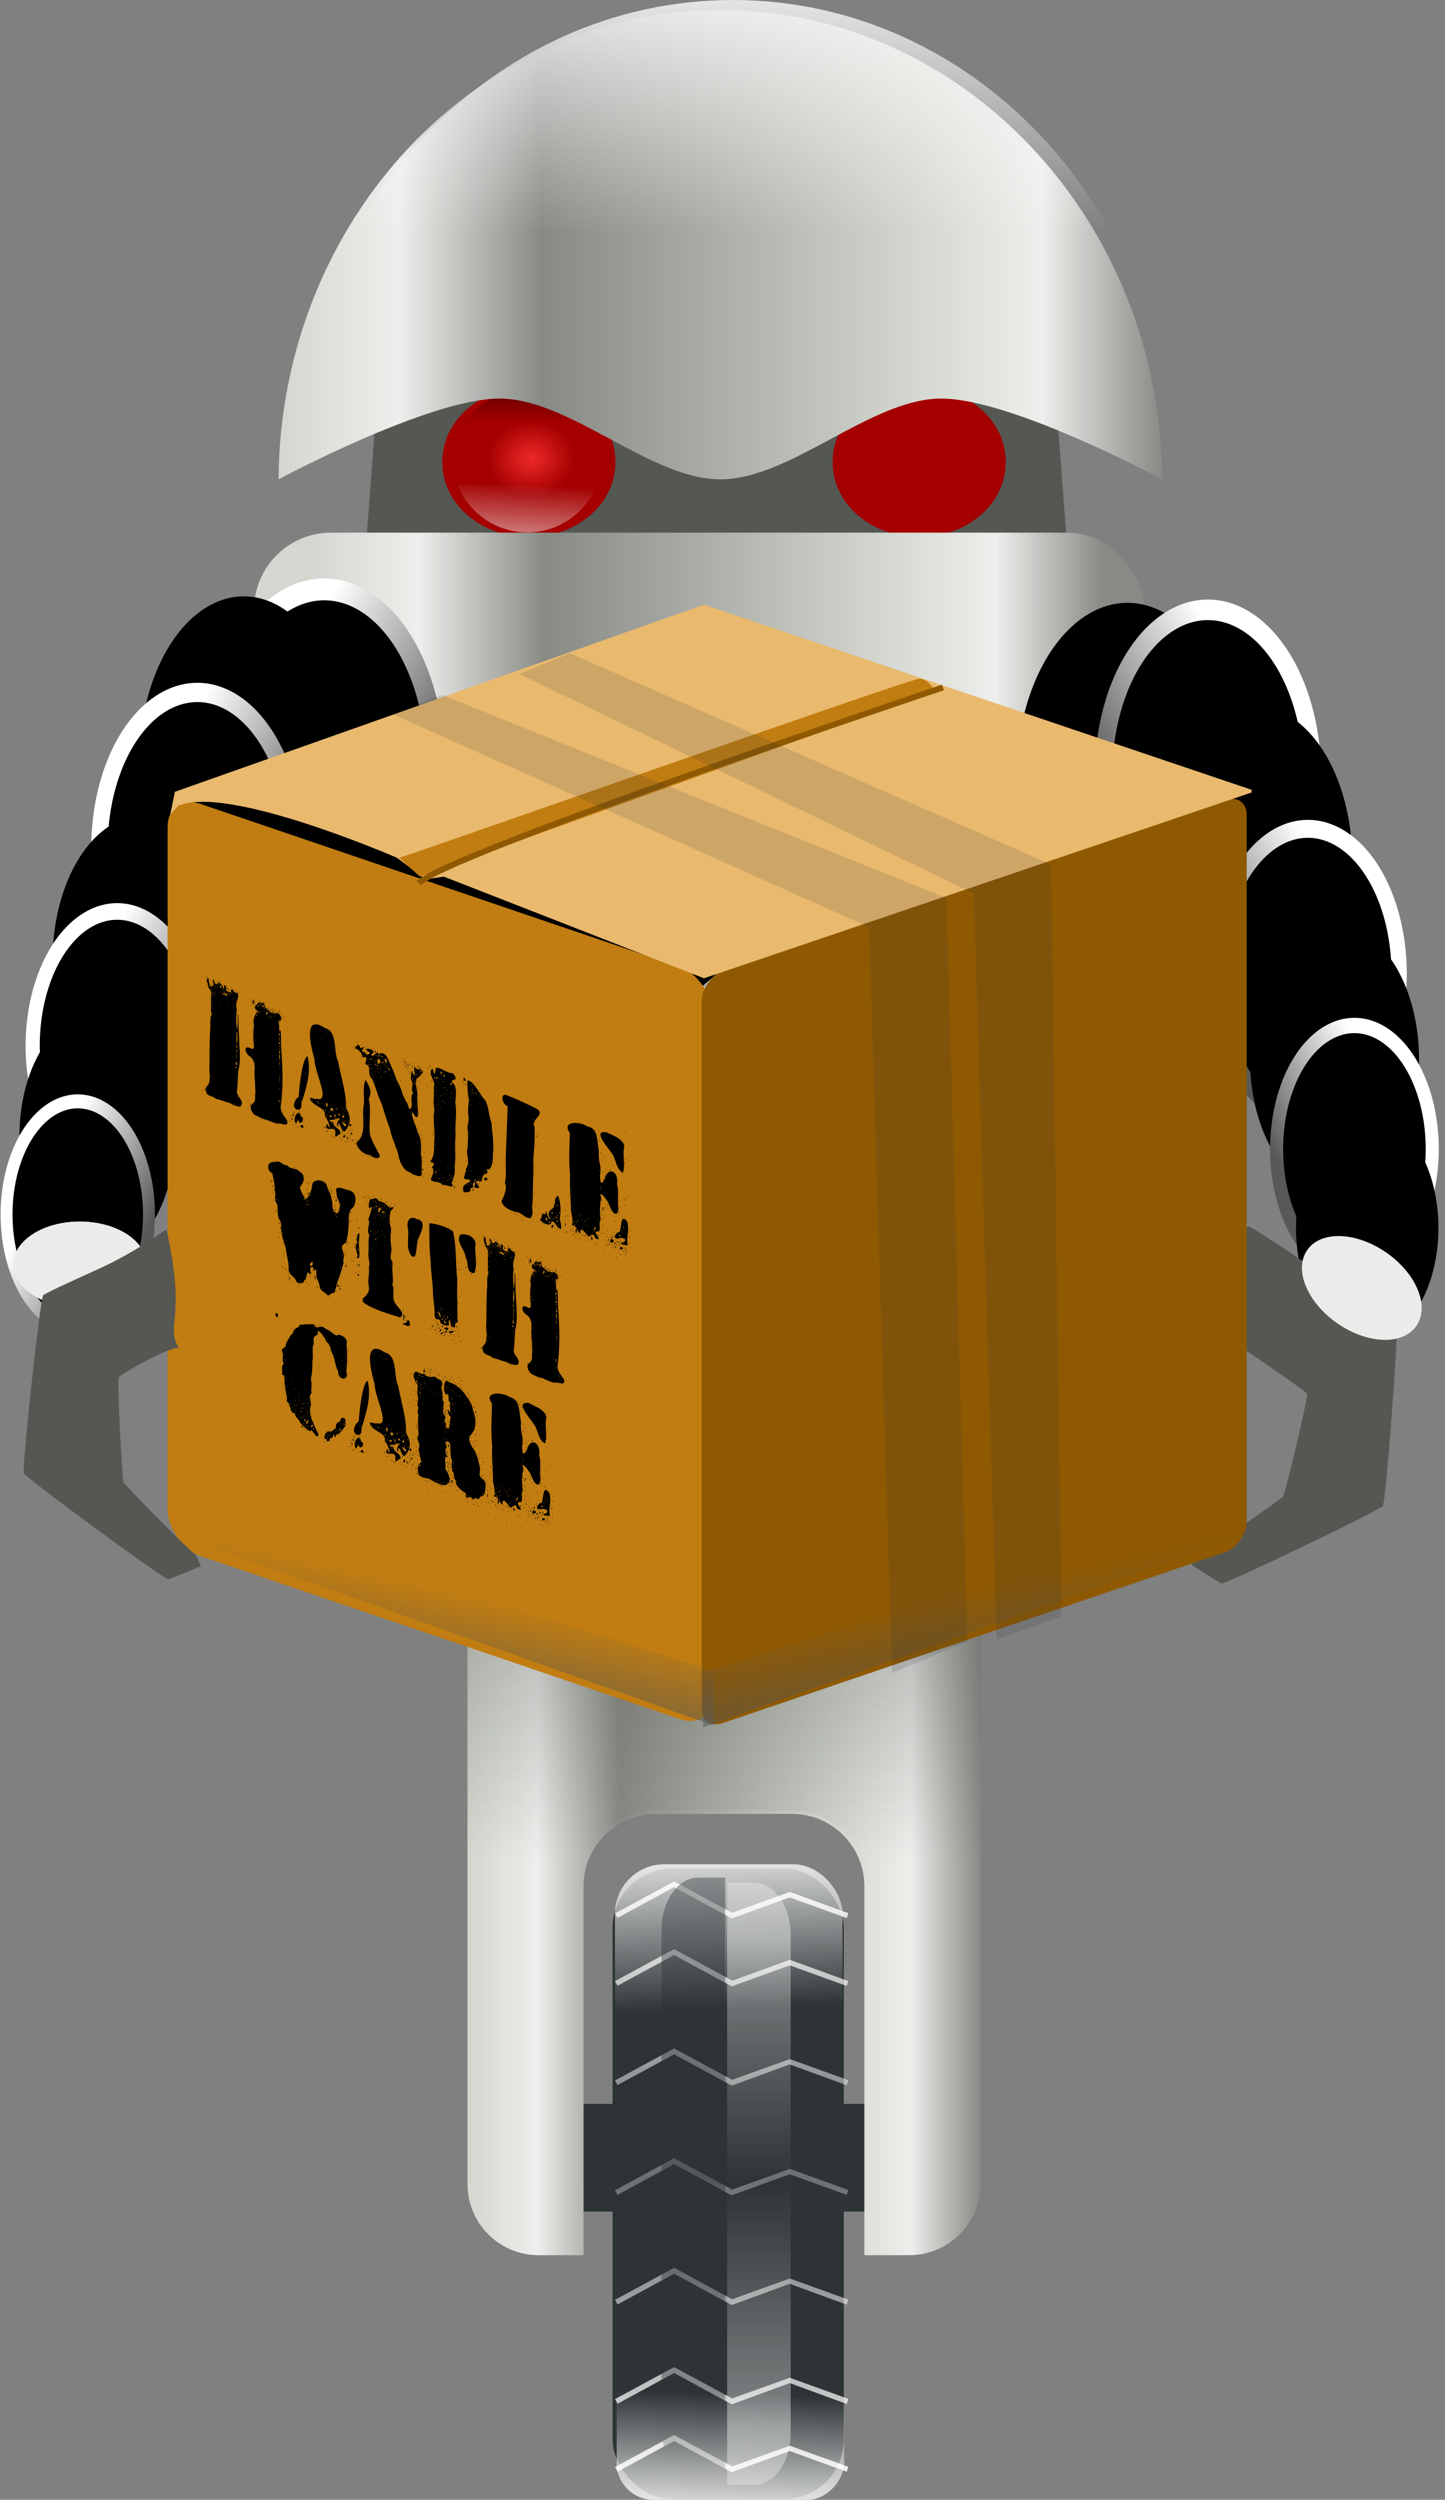 <svg xmlns="http://www.w3.org/2000/svg" xmlns:xlink="http://www.w3.org/1999/xlink" viewBox="0 0 214.73 371.36" version="1.0"><rect x="0" y="0" width="214.73" height="371.36" fill="#808080" stroke="none"/><defs><linearGradient id="u" y2="1335.1" xlink:href="#a" gradientUnits="userSpaceOnUse" x2="586" gradientTransform="matrix(-.88 0 0 .88 734.13 94.345)" y1="1348.9" x1="589"/><linearGradient id="g" y2="484.18" xlink:href="#c" gradientUnits="userSpaceOnUse" x2="178.18" gradientTransform="translate(0 74.5)" y1="484.18" x1="101.95"/><linearGradient id="t" y2="1335.1" xlink:href="#a" gradientUnits="userSpaceOnUse" x2="586" gradientTransform="translate(-227.34 94.565) scale(.88)" y1="1348.9" x1="589"/><linearGradient id="s" y2="351.61" xlink:href="#b" gradientUnits="userSpaceOnUse" x2="66.068" y1="341.59" x1="49.143"/><linearGradient id="b"><stop offset="0" stop-color="#fff"/><stop offset="1" stop-color="#585858"/></linearGradient><linearGradient id="r" y2="256.25" gradientUnits="userSpaceOnUse" x2="138.52" gradientTransform="matrix(1.25 0 0 1.25 -27.731 334.47)" y1="221.25" x1="138.41"><stop offset="0" stop-color="#fff"/><stop offset="1" stop-color="#fff" stop-opacity="0"/></linearGradient><linearGradient id="q" y2="261.5" xlink:href="#c" gradientUnits="userSpaceOnUse" x2="208.73" gradientTransform="translate(4.122 395.13)" y1="261.5" x1="77.413"/><linearGradient id="p" y2="420.36" xlink:href="#c" gradientUnits="userSpaceOnUse" x2="200" gradientTransform="translate(4.122 395.13)" y1="420.36" x1="82"/><linearGradient id="o" y2="281.26" xlink:href="#d" gradientUnits="userSpaceOnUse" x2="53.485" y1="296.98" x1="52.565"/><linearGradient id="n" y2="272.94" xlink:href="#e" gradientUnits="userSpaceOnUse" x2="51.434" gradientTransform="translate(-.177 -.884)" y1="259.68" x1="51.434"/><linearGradient id="a"><stop offset="0" stop-color="#555753"/><stop offset="1" stop-color="#555753" stop-opacity="0"/></linearGradient><linearGradient id="d"><stop offset="0" stop-color="#fff"/><stop offset="1" stop-color="#fff" stop-opacity="0"/></linearGradient><linearGradient id="e"><stop offset="0"/><stop offset="1" stop-opacity="0"/></linearGradient><linearGradient id="f"><stop offset="0" stop-color="#ef2929"/><stop offset="1" stop-color="#ef2929" stop-opacity="0"/></linearGradient><linearGradient id="l" y2="529.61" xlink:href="#d" gradientUnits="userSpaceOnUse" x2="85.474" gradientTransform="matrix(1.573 0 0 .661 106.11 -996.56)" y1="499.11" x1="83.25"/><linearGradient id="k" y2="614.48" spreadMethod="reflect" gradientUnits="userSpaceOnUse" x2="241.26" gradientTransform="translate(0 .75)" y1="578.23" x1="241.26"><stop offset="0" stop-color="#fff"/><stop offset="1" stop-color="#fff" stop-opacity="0"/></linearGradient><linearGradient id="j" y2="529.61" xlink:href="#d" gradientUnits="userSpaceOnUse" x2="85.474" gradientTransform="matrix(1.573 0 0 .891 105.86 117.27)" y1="499.11" x1="83.25"/><linearGradient id="i" y2="574.67" spreadMethod="reflect" gradientUnits="userSpaceOnUse" x2="229.22" gradientTransform="translate(8 39.5)" y1="520.17" x1="229.22"><stop offset="0" stop-color="#fff"/><stop offset="1" stop-color="#fff" stop-opacity=".291"/></linearGradient><linearGradient id="h" y2="500.68" gradientUnits="userSpaceOnUse" x2="142.06" gradientTransform="translate(-2 52)" y1="443.68" x1="142.06"><stop offset="0" stop-color="#555753"/><stop offset="1" stop-color="#555753" stop-opacity="0"/></linearGradient><linearGradient id="c"><stop offset="0" stop-color="#d3d7cf"/><stop offset=".136" stop-color="#eeeeec"/><stop offset=".297" stop-color="#888a85"/><stop offset=".72" stop-color="#d3d7cf"/><stop offset=".864" stop-color="#eeeeec"/><stop offset="1" stop-color="#888a85"/></linearGradient><radialGradient id="m" xlink:href="#f" gradientUnits="userSpaceOnUse" cy="275.22" cx="110.71" r="12.857"/></defs><g transform="translate(-40.14 -620.27)"><g transform="translate(7.657 343.96)"><rect ry="7.347" height="16" width="68.5" y="588.86" x="105.5" fill="#2e3436"/><path d="M112.54 506.01c-5.87 0-10.59 4.73-10.59 10.6v84.14c0 5.87 4.72 10.59 10.59 10.59h6.66v-54.81c0-5.96 4.83-10.75 10.79-10.75h20.14c5.97 0 10.8 4.79 10.8 10.75v54.81h6.66c5.87 0 10.59-4.72 10.59-10.59v-84.14c0-5.87-4.72-10.6-10.59-10.6h-55.05z" fill="url(#g)"/><path d="M112.54 505.51c-5.87 0-10.59 4.73-10.59 10.6v84.14c0 5.87 4.72 10.59 10.59 10.59h6.66v-54.81c0-5.96 4.83-10.75 10.79-10.75h20.14c5.97 0 10.8 4.79 10.8 10.75v54.81h6.66c5.87 0 10.59-4.72 10.59-10.59v-84.14c0-5.87-4.72-10.6-10.59-10.6h-55.05z" opacity=".55" fill="url(#h)"/><g transform="translate(-96 -14.5)"><rect ry="8.869" height="93.678" width="34.367" y="568.4" x="219.51" fill="#2e3436"/><path d="M228.66 570.28l-.19.13-8.59 4.65.37.66 8.41-4.56 8.4 4.56.16.09.16-.06 8.46-3.06 8.47 3.06.25-.72-8.59-3.12-.13-.03-.12.03-8.44 3.06-8.44-4.56-.18-.13zm0 10.1l-.19.09-8.59 4.65.37.69 8.41-4.56 8.4 4.56.16.1.16-.07 8.46-3.06 8.47 3.06.25-.72-8.59-3.12-.13-.03-.12.03-8.41 3.06-8.47-4.59-.18-.09zm0 14.74l-.19.1-8.59 4.66.37.68 8.41-4.56 8.4 4.56.16.1.16-.07 8.46-3.09 8.47 3.09.25-.75-8.59-3.09-.13-.03-.12.03-8.44 3.03-8.44-4.56-.18-.1zm0 16.32l-.19.09-8.59 4.66.37.69 8.41-4.57 8.4 4.57.16.06.16-.06 8.46-3.07 8.47 3.07.25-.72-8.59-3.1-.13-.06-.12.06-8.44 3.03-8.44-4.56-.18-.09zm0 16.28l-.19.09-8.59 4.66.37.69 8.41-4.57 8.4 4.57.16.09.16-.06 8.46-3.1 8.47 3.1.25-.75-8.59-3.1-.13-.03-.12.03-8.44 3.04-8.44-4.57-.18-.09zm0 14.75l-.19.09-8.59 4.66.37.69 8.41-4.57 8.4 4.57.16.09.16-.06 8.46-3.1 8.47 3.1.25-.75-8.59-3.1-.13-.06-.12.06-8.44 3.03-8.44-4.56-.18-.09zm0 10.09l-.19.1-8.59 4.65.37.69 8.41-4.56 8.4 4.56.16.06.16-.06 8.46-3.06 8.47 3.06.25-.72-8.59-3.09-.13-.07-.12.07-8.44 3.03-8.44-4.56-.18-.1z" fill-rule="evenodd" fill="url(#i)"/><rect ry="7.347" height="27.161" width="33.809" y="567.76" x="219.87" fill="url(#j)"/><path d="M240.53 570.5c3.02 0 5.45 3.48 5.45 7.78v73.94c0 4.29-2.43 7.75-5.45 7.75h-3.99V570.5h3.99z" opacity=".4" fill="url(#k)"/><path d="M232.23 569.75c-3.01 0-5.44 3.48-5.44 7.78v73.94c0 4.29 2.43 7.75 5.44 7.75h4v-89.47h-4z" opacity=".4" fill="#2e3436"/><rect transform="scale(1 -1)" ry="5.454" height="20.161" width="33.809" y="-662.17" x="220.12" fill="url(#l)"/></g></g><path d="M96.979 668.92h99.281l4 52.86H92.98l3.999-52.86z" fill="#555753"/><path d="M131.588 688.903a12.857 11.071 0 11-25.713 0 12.857 11.071 0 1125.713 0z" fill="#a40000"/><path d="M123.57 275.22a12.857 12.857 0 11-25.713 0 12.857 12.857 0 1125.713 0z" transform="matrix(.505 0 0 .435 63.172 568.65)" fill="url(#m)"/><path d="M51.273 266.94c-4.704 0-8.744 2.93-10.375 7.06h20.719c-1.631-4.13-5.64-7.06-10.344-7.06z" fill="url(#n)" transform="translate(67.408 411.04)"/><path d="M51.096 288.32c-4.704 0-8.744-2.94-10.375-7.06H61.44c-1.631 4.12-5.64 7.06-10.344 7.06z" fill="url(#o)" transform="translate(67.408 411.04)"/><path d="M189.59 688.903a12.857 11.071 0 11-25.713 0 12.857 11.071 0 1125.713 0z" fill="#a40000"/><path d="M123.57 275.22a12.857 12.857 0 11-25.713 0 12.857 12.857 0 1125.713 0z" transform="matrix(.505 0 0 .435 121.174 568.65)" fill="url(#m)"/><path d="M51.273 266.94c-4.704 0-8.744 2.93-10.375 7.06h20.719c-1.631-4.13-5.64-7.06-10.344-7.06z" fill="url(#n)" transform="translate(125.41 411.04)"/><path d="M51.096 288.32c-4.704 0-8.744-2.94-10.375-7.06H61.44c-1.631 4.12-5.64 7.06-10.344 7.06z" fill="url(#o)" transform="translate(125.41 411.04)"/><rect ry="11.429" height="156.57" width="132.33" y="699.4" x="77.894" fill="url(#p)"/><path d="M147.19 621.77c-36.09 0-65.403 31.19-65.655 69.71 0 0 22.345-12 32.825-12 10.49 0 22.35 12 32.83 12 10.49 0 22.34-12 32.83-12s32.83 12 32.83 12c-.25-38.52-29.57-69.71-65.66-69.71z" fill="url(#q)"/><path d="M149.04 620.27c-35.73 0-64.755 30.88-65.005 69.02 0 0 22.115-11.88 32.505-11.88 10.38 0 22.12 11.88 32.5 11.88s22.12-11.88 32.5-11.88 32.5 11.88 32.5 11.88c-.25-38.14-29.28-69.02-65-69.02z" fill="url(#r)"/><path d="M104.12 743.99l-15.998 39.5-10.5 8.5.5-37.5 28.998-10.5" opacity=".644" fill-rule="evenodd" fill="#555753"/><path d="M65 351.61a12.75 17.25 0 11-25.5 0 12.75 17.25 0 1125.5 0z" transform="matrix(1.296 0 0 1.522 20.613 198.93)" stroke-linejoin="round" stroke="url(#s)" stroke-linecap="round" stroke-width="2.136"/><path d="M65 351.61a12.75 17.25 0 11-25.5 0 12.75 17.25 0 1125.5 0z" transform="matrix(1.218 0 0 1.43 12.732 230.73)" stroke-linejoin="round" stroke="url(#s)" stroke-linecap="round" stroke-width="2.136"/><path d="M65 351.61a12.75 17.25 0 11-25.5 0 12.75 17.25 0 1125.5 0z" transform="matrix(1.141 0 0 1.339 9.852 275.43)" stroke-linejoin="round" stroke="url(#s)" stroke-linecap="round" stroke-width="2.136"/><path d="M65 351.61a12.75 17.25 0 11-25.5 0 12.75 17.25 0 1125.5 0z" transform="matrix(1.063 0 0 1.248 5.971 324.12)" stroke-linejoin="round" stroke="url(#s)" stroke-linecap="round" stroke-width="2.136"/><path d="M65 351.61a12.75 17.25 0 11-25.5 0 12.75 17.25 0 1125.5 0z" transform="matrix(.985 0 0 1.157 6.09 368.82)" stroke-linejoin="round" stroke="url(#s)" stroke-linecap="round" stroke-width="2.136"/><path d="M65 351.61a12.75 17.25 0 11-25.5 0 12.75 17.25 0 1125.5 0z" transform="matrix(.907 0 0 1.065 7.21 414.52)" stroke-linejoin="round" stroke="url(#s)" stroke-linecap="round" stroke-width="2.136"/><path d="M65 351.61a12.75 17.25 0 11-25.5 0 12.75 17.25 0 1125.5 0z" transform="matrix(.83 0 0 .974 8.33 458.22)" stroke-linejoin="round" stroke="url(#s)" stroke-linecap="round" stroke-width="2.136"/><path d="M61.872 808.12a9.875 6.375 0 11-19.75 0 9.875 6.375 0 1119.75 0z" fill="#ebebe9"/><path d="M189.62 746.49l16 39.5 4.5 10 5.5-39" opacity=".725" fill-rule="evenodd" fill="#555753"/><path d="M65 351.61a12.75 17.25 0 11-25.5 0 12.75 17.25 0 1125.5 0z" transform="matrix(-1.296 0 0 1.522 275.4 200.93)" stroke-linejoin="round" stroke="url(#s)" stroke-linecap="round" stroke-width="2.136"/><path d="M65 351.61a12.75 17.25 0 11-25.5 0 12.75 17.25 0 1125.5 0z" transform="matrix(-1.218 0 0 1.43 283.28 232.73)" stroke-linejoin="round" stroke="url(#s)" stroke-linecap="round" stroke-width="2.136"/><path d="M65 351.61a12.75 17.25 0 11-25.5 0 12.75 17.25 0 1125.5 0z" transform="matrix(-1.141 0 0 1.339 286.16 277.43)" stroke-linejoin="round" stroke="url(#s)" stroke-linecap="round" stroke-width="2.136"/><path d="M65 351.61a12.75 17.25 0 11-25.5 0 12.75 17.25 0 1125.5 0z" transform="matrix(-1.063 0 0 1.248 290.04 326.12)" stroke-linejoin="round" stroke="url(#s)" stroke-linecap="round" stroke-width="2.136"/><path d="M65 351.61a12.75 17.25 0 11-25.5 0 12.75 17.25 0 1125.5 0z" transform="matrix(-.985 0 0 1.157 289.92 370.82)" stroke-linejoin="round" stroke="url(#s)" stroke-linecap="round" stroke-width="2.136"/><path d="M65 351.61a12.75 17.25 0 11-25.5 0 12.75 17.25 0 1125.5 0z" transform="matrix(-.907 0 0 1.065 288.8 416.52)" stroke-linejoin="round" stroke="url(#s)" stroke-linecap="round" stroke-width="2.136"/><path d="M65 351.61a12.75 17.25 0 11-25.5 0 12.75 17.25 0 1125.5 0z" transform="matrix(-.83 0 0 .974 286.68 460.22)" stroke-linejoin="round" stroke="url(#s)" stroke-linecap="round" stroke-width="2.136"/><path d="M78.368 810.27l132.23.7" stroke="#fff" fill="none"/><path d="M78.368 809.33l132.23.71" fill-rule="evenodd" stroke="#555753" fill="#555753"/><path d="M61.872 808.12a9.875 6.375 0 11-19.75 0 9.875 6.375 0 1119.75 0z" fill="#ebebe9"/><path d="M247.65 817.47c.34.72-1.56 25.85-2.01 26.51s-23.16 11.58-23.96 11.52c-.22-.02-2.03-1.16-4.46-2.76l.97-1.45c1.94-1.05 12.37-8.34 12.64-8.73.28-.42 3.76-14.78 3.54-15.24s-13.4-9.47-13.9-9.5c-.41-.04-7.25 4.22-10.43 6.54l-8.43-6.73c.26-2.82 0-3.43.13-3.61.44-.65 23.17-11.6 23.97-11.54.49.04 8.82 5.61 15.07 9.95 3.75 2.61 6.74 4.77 6.87 5.04z" fill="#555753"/><path d="M250.603 817.265a9.875 6.375 34.835 11-16.211-11.282 9.875 6.375 34.835 1116.21 11.282z" fill="#ebebe9"/><g transform="translate(-108 -412)"><path d="M177.84 1150.8l40.69 4.5 37.62 19.8-7.04 6-73.47-26 2.2-4.3z" fill-rule="evenodd" stroke="#000" stroke-width=".88"/><rect ry="5.058" transform="matrix(.947 .322 0 1 0 0)" height="111.74" width="85.521" y="1091.2" x="182.73" fill="#c17d11"/><rect ry="3.304" transform="matrix(-.947 .322 0 1 0 0)" height="111.74" width="85.521" y="1263.4" x="-352.06" fill="#8f5902"/><path d="M252.75 1122.1l-78.62 27.8-.69 3.4 1.15-1.3c7.26-3.3 32.54 7.7 32.54 7.7l4.26 3.2 2.7-.4 38.66 15.1 81.38-27.6v-.4l-81.38-27.5z" fill-rule="evenodd" fill="#e9b96e"/><path d="M207.44 1159.7l3.11 2.8 76.53-27.6s-.94-1.8-2.34-1.8-77.3 26.8-77.3 26.6z" fill-rule="evenodd" fill="#c17d11"/><path d="M210.39 1163.5c3.08-4 77.87-29.1 77.87-29.1" stroke="#8f5902" stroke-width=".88" fill="none"/><path d="M252.63 1288.9l79.19-28.2 1.76-5.7-80.95 25.7v8.2z" opacity=".567" fill-rule="evenodd" fill="url(#t)"/><path d="M254.17 1288.6l-79.19-28.1-1.76-5.7 80.95 25.7v8.1z" opacity=".567" fill-rule="evenodd" fill="url(#u)"/><path d="M206.35 1138.3l70.93 31.7 3.42 110.8 11.2-4.7-3.11-110.4-74.97-30.2-7.47 2.8z" opacity=".148" fill-rule="evenodd" fill="#2e3436"/><path d="M225.33 1132.4l67.5 32.6 3.42 110.8 9.65-3.4-1.56-111.7-71.55-31.4-7.46 3.1z" opacity=".148" fill-rule="evenodd" fill="#2e3436"/><path d="M182.31 1196.1c-.45 0-1.46-.5-2.11-.6-.43-.5-1.37-.3-1.42-1.1-.42-.6.57-.9.49-1.6.1-.9-.07-1.5 0-2.4.02-1.7 0-3.4.1-5.1.12-.6-.14-1.9.24-2.2-.17-.4-.12-1.4-.1-2.1-.05-.9.26-1.4-.43-2 .13-.6-.58-1.3.09-1.4-.02.7.03.5.2 1.2.15.1.75-.1.4-.7.14-1.1.13.8.73.3.07-.4.38-.1.69.3.42 1.4-.01-.4.48 0 .15.9-.08.7.64 1 .31.2.01-.8.49-.3.53.8.48-.1.74.7-.06.8-.48 1.4-.2 2.2-.18.9-.07 2.1-.04 2.6.11 1 .23-1.4.14-2 .22-.1.09 2.2.21 3 .02 1.9.36 3.6-.1 5.5-.09 1.1-.1 2.2-.21 3.1.05.7 1.31 1.5.44 2.2-.28-.1-1.11-.2-1.47-.6m3.67 1.8c-.6-.6-.83-1.3-.29-1.7.57-.3.28-1.1.39-1.8-.02-.6-.02-1.3-.08-1.9-.19-1.1.33-2.3-.61-3.2-.87-.5-1.24-2 .19-1.2.54 0 .15-.8.26-1.4-.18-.8.02-1.5.05-2-.11-.5-.15-1.9.78-2.2-.7 0-.82-.8-.34-1 .23-.2.34-.6.64-.1.41-.4.34-.2.62.6.82.7.77.8 1.59.8.49-.3 1.22 1.3.33 1.1.07.4.16.9.1 1.8.33-1.5.29 1.5.3 2.1.23 2.9.34 5.9-.05 8.8-.11.7.38 1.3.93 2.1.34 1.2-.95.3-1.42.5-.53-.1-1.37-.5-1.78-.6-.62-.2-.95-.4-1.61-.7zm-2.68-10.7c.13.3.24-2-.04-1.6.16.5-.1 1.1.04 1.6zm-1.78-7.2c.57.7.44-.5-.33-.1-.06.1.28 0 .33.1m1.78 9.1c-.04 1.8.16-1.5 0 0m2.54-8.3c.32.5-.3.9-.05.1.11.1-.09-.1.05-.1m3.82 5.9c.26.9-.21-1.5 0 0zm-6.43 3.8c.44.1-.24-1.2 0 0zm6.47-.7c.22-.7-.28-1.6 0 0zm-8.91-10.9c.44.4.42-.7 0 0zm7.01 3.6c-.39 1 .38.3 0 0m-.64-.7c.84.3-.44-.6 0 0zm2.5 8.4c.09 1.2.13-.9 0 0zm.04-1.9c-.29.6.29.7 0 0zm0-.9c.29-.3-.48-.5 0 0zm-.09-1.3c.44-.2-.37-.5 0 0zm-6.43 1.6c.11.5.35-.1 0 0zm-.04 3.1c-.16.3.59 0 0 0zm6.47 4.9c-.28.3.36.3 0 0zm-6.38-7.3c.44.5.1-.3 0 0zm6.43 4c.14.7.09-.5 0 0zm-7.59-13.3c.03.6-.3-.2 0 0zm6.56 3.4c.11.3-.12.4 0 0m-7.7-3c-.04.3.18.4 0 0m4.41 16.7c.2.3-.04.3 0 0zm.9-13c.4.2-.25-.5 0 0zm-2.94 8.3c-.13.1.07.3 0 0m2.44-7.6c.18.3-.04.3 0 0m3.77-1.3c.18.2-.04.2 0 0m-1.37.6c-.06.2.19.3 0 0m1.52-.9c.18.2-.05.3 0 0m-1.17 1.2c-.17-.3-.2 0 0 0m-5.15 4.1c.27 0-.15-.3 0 0zm3.14-5.8c.19.2.09-.4 0 0zm-6.87-.6c-.13.2.15.2 0 0m10.14 2.8c.06.3-.25 0 0 0zm-1.47-1.2c-.13.1.16.1 0 0m-8.67-3.6c-.14.2.15.2 0 0zm10.14 16.8c-.13.2.16.2 0 0m-2.89-14.5c-.14.2.16.2 0 0zm2.89 1.1c.16.2-.13.2 0 0zm-9.98-4.3c.01.5-.14-.4 0 0zm6.35 16.1c-.13.2.16.2 0 0m-2.89-13.5c-.13.2.16.2 0 0m-.73-2c.15.1-.14.1 0 0m-1.52-.2c.11.3-.11.2 0 0m1.33.6c.11.2-.12.1 0 0m3.58 1.4c.11.2-.12.1 0 0m3.24 8.3c-.11.1.11.2 0 0m-7.46-10.1c.11.3-.12.2 0 0zm1.91.8c.12.2-.11.1 0 0zm2.16 6.9c.11.2-.11.1 0 0zm-6.8-9.3c.13.2-.16.1 0 0m.97.9c-.11.2.11.3 0 0m9.22 4.7c-.11.1.11.2 0 0m-10.64 11.1c.11.2-.12.1 0 0zm.73-15.1c-.11.2.11.3 0 0m.24 4.3c-.11.1.11.2 0 0m6.33 2.4c-.11.2.11.3 0 0m-.14-4.1c.11.2-.12.1 0 0m-5.98.5c-.16.1.13.2 0 0m.1 10.5c-.12.1.11.2 0 0m6.51-9.7c-.11.2.12.3 0 0m-1.56 5.9c.13.1-.16.1 0 0m4.36-4.9c-.15.1.14.1 0 0m-9.41-3.8c-.16.1.13.2 0 0m2.89-.3c-.15.1.14.2 0 0m-3.62-1.7c.13.2-.16.1 0 0m1.66.6c-.12.1.11.2 0 0m9.1 9.2c.07-.3-.26-.4 0 0zm0 .4c.29 0-.35-.3 0 0zm-.83-5.8c.06.4-.24.2 0 0zm-8.18-3.9c-.12.1.12.2 0 0m-1.47.2c-.12.1.12.2 0 0m10.44 13.3c-.13.1.11.2 0 0m-3.63-8.7c-.12.1.12.2 0 0m-4.01-3.5c-.1-.2-.15.1 0 0m4.95 1.8c-.12.2.12.3 0 0m-6.87-1.6c-.12.2.12.3 0 0m6.97 2.4c-.12.2.12.3 0 0m3.03 15.8c-.12.1.12.2 0 0m-10-18.5c-.12.1.12.2 0 0m1.62-.9c.11.2-.13.2 0 0m-.88-.8c.11.2-.13.1 0 0m8.82 15.9c-.13.2.11.3 0 0m-3.68-6.6c-.12.1.12.2 0 0m3.68-3.7c-.13.1.11.2 0 0m-8.09-4.2c-.12.1.12.2 0 0m-1.56.2c-.13.1.11.2 0 0m2.98-.4c.12.2-.12.1 0 0m-4.01 14.4c-.12.1.12.2 0 0m3.23-13.8c-.12.1.12.2 0 0m3.58 6.9c.12.3-.12.2 0 0zm-2.61-7.3c.12.2-.12.1 0 0m2.61 16.9c-.12.1.12.2 0 0m1.33 2.2c.11.2-.13.2 0 0m-.31-17.6c.12.2-.12.1 0 0m-.33.3c.11.2-.13.1 0 0m1.07 0c.12.2-.13.1 0 0zm2.15 9.8c-.12.1.12.2 0 0m-.92-7.8c-.12.1.12.2 0 0m-6.76-2.3c-.12.1.12.2 0 0m6.02 1c.12.2-.12.1 0 0m-8.13-2c-.12.1.12.2 0 0m6.42 2.3c-.12.1.12.2 0 0zm-5.19-3.2c-.12.2.12.2 0 0m6.81 4.3c-.13.2.11.2 0 0zm-6.62-3.9c-.12.1.12.2 0 0m1.33.5c-.12.1.12.2 0 0m-3.84-2.3c.12.2-.12.1 0 0m.55 14.4c-.13.2.12.3 0 0m.4-11.7c-.13.2.11.3 0 0m6.47 2.3c.12.3-.13.2 0 0zm2.25.7c-.12.1.12.2 0 0m-8.48-4.7c-.13.2.11.3 0 0m9.17 3.8c.11.2-.13.2 0 0m-9.72-3.1c-.12.2.12.2 0 0zm-.29-1.5c-.12.2.12.2 0 0m8.09 3.5c-.12.2.12.3 0 0m-6.76-3.4c.12.3-.12.2 0 0zm5.48 14.4c.12.2-.12.1 0 0m-5.58-13.4c-.12.1.12.2 0 0m7.35 3.1c.12.2-.12.1 0 0m-1.86 4.4c-.13.1.11.2 0 0m2.74-4.3c.12.2-.12.1 0 0m-8.53-3.4c-.12.1.12.2 0 0m5.93 2.6c.12.3-.12.2 0 0m-2.89 0c-.12.1.12.2 0 0zm7.01 16.6c-.12.1.12.2 0 0m-11.33-19.8c.12.2-.12.1 0 0zm2.66 1.4c-.13.1.11.2 0 0m8.62 4c.12.2-.12.1 0 0m-4.02 10.6c-.13.2.12.3 0 0m-3.42-14.4c-.12.1.12.2 0 0m-2.94-1.8c.12.2-.12.1 0 0zm1.56 2.1c-.12.1.12.2 0 0m4.75 1.8c-.12.2.12.2 0 0m-6.22-2.8c-.12.1.12.2 0 0m3.09 17.2c-.12.2.12.3 0 0m5.92-13.3c-.12.2.12.2 0 0m-9.36.6c-.12.1.12.2 0 0m4.03.5c-.12.1.12.2 0 0m-3.68-4.3c-.12.2.12.2 0 0m3.63 15.5c-.12.2.12.2 0 0m3.28-13.5c-.13.1.11.2 0 0m-7.16 1.8c-.12.1.12.2 0 0zm6.52 3.4c-.13.1.12.2 0 0m-3.28-6.4c-.12.1.12.2 0 0m.19.1c-.12.1.12.2 0 0m3.39 1.1c-.12.1.12.2 0 0m-.35 10.4c-.12.1.12.2 0 0m-.14-6.2c-.13.1.11.2 0 0m-2.35 9.2c-.13.2.12.3 0 0m2.15-9.7c.12.2-.12.1 0 0m2.54-3.1c.12.2-.12.2 0 0m-.78-.3c-.12.2.12.2 0 0m-6.66-3.7c-.12.2.12.2 0 0zm6.33 3.6c-.13.1.11.2 0 0m-1.14 3.7c-.12.1.12.2 0 0m-6.52-6.6c-.12.1.12.2 0 0m.4-1.2c-.12.1.12.2 0 0m2.21 2.1c-.13.2.12.2 0 0m-.55-.2c-.12.1.12.2 0 0m8.82 3.5c.12.2-.12.2 0 0m-11.12 9.8c.12.2-.12.1 0 0m2.16-13.3c-.12.2.12.2 0 0m8.32 13.2c-.12.1.12.2 0 0m-3.77-11.4c.12.2-.12.1 0 0m3.73 11.2c-.13.1.11.2 0 0m-3.92-7.5c.12.2-.12.1 0 0m3.87 1.5c-.12.2.12.2 0 0m-10.63-8.3c.12.3-.12.2 0 0m.43 14.5c-.12.1.12.2 0 0m2.75-12.9c-.12.1.12.2 0 0m3.44 1.3c.12.2-.12.1 0 0zm.19 3.5c.12.2-.12.2 0 0m1.52-2.8c-.12.1.12.2 0 0zm-7.54.2c-.13.1.11.2 0 0m6.66-.6c-.12.1.12.2 0 0m-4.36-1.2c-.1-.2-.15.1 0 0m-2.51 1.3c-.12.1.12.2 0 0m8.34.5c-.17 0 .57-.4 0 0zm2.01 1.1c-.2-.1.31-.1 0 0zm-3.34-.5c.32-.1-.18-.3 0 0zm-1.18-2.3c.16.1-.14.1 0 0m2.89 1.8c-.07-.2.31-.1 0 0zm-2.09 12.4c-.05-.2-.11.1 0 0zm-.5-13.6c-.21.2-.18-.3 0 0zm-4.85.1c0 .3.13-.1 0 0zm5.09 9c.11.5.02-.2 0 0zm2.46-7.8c-.21.2.21-.4 0 0zm-8.62-2.8c.11.3.01-.3 0 0zm3.53 8.6c.24.2-.05-.3 0 0zm-3.63-8.8c-.16 0 .13.1 0 0zm.58-.9c-.03-.2-.1.2 0 0m2.25.6c.18.1-.13 0 0 0m4.36 19.3c.18.1-.16.1 0 0m-7.19-15.6c.17-.1-.3-.2 0 0zm2.16-3.8c-.25-.1.32-.1 0 0zm-.59.3c-.09 0-.05.2 0 0m5.14 3.3c-.05.1-.09-.1 0 0m-4.95-2.5c-.09-.1-.05.2 0 0m8.27 13.5c-.08-.1-.05.1 0 0m-7.09-14.6c.13.1-.12.1 0 0m-2.56-1.2c-.07.2-.04-.2 0 0zm6.03 13c-.12.1.12.1 0 0m2.6-8.5c.13.1-.12.1 0 0m-9.65-4.7c-.12 0 .13.1 0 0m2.21 1c.12.1-.12 0 0 0m-1.52 1.1c-.12.1.12.1 0 0m9.79 3.8c-.11 0 .13.1 0 0m-10.38 10c-.12 0 .12.1 0 0m9.84-10.5c-.04-.1-.08.2 0 0m-5.58 5c-.04-.2-.08.1 0 0zm-4.26-10.3c-.12.1.12.1 0 0m10.62 14.1c-.04-.2-.08.1 0 0m-9.98-13.3c-.08.2-.05-.1 0 0zm.78.3c-.04-.2-.08.1 0 0m.05.4c-.04-.2-.08.1 0 0m2.2 17.3c-.08.2-.04-.1 0 0m-.64-16.2c-.04-.2-.08.1 0 0m4.81.9c-.08.2-.04-.2 0 0m2.21 1.5c-.08.1-.04-.2 0 0zm-5.79 2.1c.13.2-.11.1 0 0zm-2.55 5.3c-.04-.2-.08.1 0 0m-.69-10.8c-.12.1.13.1 0 0m5.5 17.1c-.12 0 .12.1 0 0m2.44-13.8c-.04-.2-.08.2 0 0m-7.94-3.6c-.12.1.13.1 0 0m9.55 11.8c-.11.1.13.1 0 0m-3.46 4.7c-.12.1.12.1 0 0m2.39-11.8c-.04-.2-.08.1 0 0m.98-1.2c-.08.1-.04-.2 0 0m-10.79-5.1c.13.1-.11.1 0 0m4.52 4.6c.13.1-.11.1 0 0m3.73-1c.12.1-.12 0 0 0zm-8.49 13.2c.04.2-.16-.1 0 0zm11.03 2.8c.13.1.02-.3 0 0zm-2.94-15.4c.23-.1-.18-.3 0 0zm-4.91-1c-.05.2.17-.2 0 0zm-.28-1.6c.1.1.04-.2 0 0zm-1.87 2.9c.1.1.08-.2 0 0zm2.31-1.9c.09.1.06-.2 0 0zm-1.28-1.6c.11 0 .03-.3 0 0zm7.95 4.1c-.11 0-.03-.3 0 0zm-6.14-2.4c.1 0 .03-.3 0 0zm-.58-1.3c-.12.2.05-.2 0 0zm4.06 7.4c.16 0-.09-.1 0 0zm-4.21-7c-.15 0 .07-.2 0 0zm6.42 3.2c.06.2-.14-.1 0 0zm-4.84 7.4c.13.1-.06-.2 0 0zm2.35-8.9c-.07-.1.18-.2 0 0zm4.05 1.7c-.05.1-.09-.1 0 0zm-9.06-3.8c-.04.2.13-.2 0 0zm-1.18-.2c.01-.2.24 0 0 0zm8.71 4.7h-.02.02m-.34-.7l-.03.1.03-.1m-6.87-3c-.03 0-.01.1 0 0m-.44-1.2c-.03 0-.03 0 0 0m17.47 22.2c.03-1.4-1.78.2-1.27-1.4.92 1.7.07-.9-.33-1.2.31-1.1-1.68-1.4-2.09-2.3-.43-.7.59 0 .94-.2 2.12.6-.43-4.1-.34-5.8-.59-2-1.78-6.9 1.53-4.7 1.93.5 1.2 3.4 1.97 5 .38 2.2 1.26 4.8 1.14 6.8.49.9 1.06 2.1-.13 3.5-.53.5-.95-2.3-1.06-.6-.6-.9 1.26-1.7-.57-1.1-1.94.2.87.5-.13.4.11 1 1.23.8 1.06 1.9-.01-.6-.94 1-.72-.3zm-5.45-5.4c.09-1.9.61-5.9 1.31-6 .59 2.4-.26 4.8-.91 7 .12 1.9-2.26.6-.4-1m-.07 3.4c.49-.7-.31.4-.3.6-.77-.7.5-2.5.67-1.1.82.3-.18 1.7-.37.5m6.51.3c.36 1.2 1.18.6 0 0m-1.74-2c-.01 1 .96-.1 0 0m-4.13 2.5c.56.9-.97.1 0 0zm-1.34 0c.61-.4-.61.3 0 0zm5.63-1.4c-.9-.1.21.5 0 0zm-.76-1.3c.55-.1-.23-1.3 0 0zm3.52 2.5c.62.4-.42.6 0 0m-.99 1.8c.58-.5-.01.9 0 0zm-.19-2.9c.18.7.58-.5 0 0m-.45-.1c.49-.2-.56-.5 0 0zm-6.93-.3c.58.5.03.5 0 0zm6.21.6c.61-.8-.15-.5 0 0zm2.45 2.3c.3-.4.22.7 0 0zm-8.66-2.1c.11.5-.46-.4 0 0zm6.56-1.6c-.07.5.3.1 0 0zm2.37 4.6c.12.5-.15.4 0 0m-4.06-1.8c-.17.6-.1-.4 0 0zm2.78-.9c.16.7.08-.3 0 0zm.72.2c-.28.1-.12.3 0 0m-4.41-2.9c-.26 0 .04.3 0 0m-3.69 1.4c.01.3-.26-.2 0 0m4.5-.3c.46.3-.13-.4 0 0zm3.44 4.3c-.33-.1.22-.6 0 0zm-1.9-.2c-.2.1-.21-.2 0 0m-.45-.3c.13.2-.15.1 0 0m-5.32-2.5c-.16.1.13.3 0 0zm5.32.4c-.15.1.13.3 0 0zm1.52 2.7c.15.2-.13.1 0 0zm-6.59-2c.16.2-.13.2 0 0m8.49 2.5c.11.2-.11.2 0 0m-8.74-6.6c.13.2-.16.1 0 0m5.59 2.2c-.15.1.14.1 0 0m0 2c-.15.1.14.2 0 0m0-2.4c-.15.1.14.2 0 0m-5.06-.1c.11.3-.12.2 0 0m6.95 4.6c.11.3-.12.2 0 0zm-3.89-16.4c-.11.1.12.2 0 0m1.65 13.8c.15.2.27-.3 0 0zm1.87-.9c-.14.1.15.1 0 0zm-2.06-1c-.16.1.13.2 0 0m-.64 2.9c.11.3-.11.2 0 0m3.07 1c-.09-.2.28-.3 0 0zm-4.33-5.2c.16.2.3-.3 0 0zm-.72-.2c-.12.2.12.3 0 0zm4.97 2.9c-.16.2.13.2 0 0m-6.87-2.9c-.13.2.12.2 0 0m.09-.7c-.12.1.12.2 0 0m-.81 2.1c.12.2-.12.1 0 0zm6.95-.5c-.12.2.12.2 0 0m.91 1.2c-.16.1.13.2 0 0m0 2.6c.13.2-.16.1 0 0m-5.32-4.9c-.16.1.13.2 0 0m5.59 4.6c.13.2-.16.1 0 0m-1.55-3.5c-.1-.2-.15.1 0 0m-3.96-12.2c-.12.2.12.3 0 0m1.9 13.7c.12.2-.12.1 0 0m-3.88-.4c.14.1.31-.3 0 0zm5.32.6c.16.2.3-.2 0 0zm-.26 2.6c.1.2-.14.2 0 0m-4.81-4.1c-.13.1.16.1 0 0m-1.69 1.9c.13.2-.16.1 0 0m8.93 2.3c.13.2-.15.1 0 0m-1.37.1c.16.2-.13.2 0 0m1.1.5c.13.1-.16 0 0 0m-2.81-2c.11.1-.12.1 0 0m0-2.1c-.1-.3-.11.1 0 0m2.81-.9c.13.2-.16.1 0 0m-.19 1.6c-.12.1.11.1 0 0m-5.05-13.2c-.11.1.11.1 0 0m-3.07 13c.11.2-.11.2 0 0m1.81.7c.11.2-.12.2 0 0m-1.44-2.2c.13.2-.16.1 0 0m-.37 2.2c.11.1-.11.1 0 0m7.4.5c-.11.1.11.1 0 0m.08-2c-.13.1.16.1 0 0m1.1 4.2c.13.2-.15.1 0 0m-6.77-7.3c-.12.1.11.1 0 0m1.79 1.6c-.13.1.16.1 0 0m4.98 4.9c.13.2-.15.1 0 0m-1.37-1.8c-.13.2.16.2 0 0m.63-1.8c-.09-.2-.14.1 0 0m0 .2c-.12.1.12.2 0 0m-2.7.5c-.12.1.12.2 0 0m.45.6c-.12.2.12.2 0 0m1.73 1.7c.12.2-.12.1 0 0zm.25-1.4c-.12.1.12.2 0 0m.27-.9c-.09-.2-.14.2 0 0m-8.02.1c.12.3-.12.2 0 0m7.75-.9c-.12.2.12.3 0 0m-3.14-10.5c-.13.1.11.2 0 0zm.44 9.9c-.12.1.12.2 0 0zm2.7 1.2c-.12.1.12.2 0 0m0 2.9c-.21.1-.06-.4 0 0zm2.06 1.1c.14.2-.09.2 0 0m-4.31-3.7c-.18.1-.04.5 0 0zm.1 2.4c-.01.2-.43-.1 0 0zm.73.1c.1.2-.14.1 0 0zm-.27-4c-.14.1.1.2 0 0zm2.06 5.5c-.09.2-.13-.2 0 0m-2.06-1.1c.09.2-.14.1 0 0m1.69.3c.12.2-.11.1 0 0m-2.52-2.6c.11.1-.11.1 0 0m-2.89 1.2c.11.2-.11.2 0 0zm4.87-1.1c-.11.1.11.2 0 0zm1.09 2.1c-.13.2-.07-.1 0 0m-3.07-6c-.11.1.11.1 0 0m3.07 2.5c-.07-.2-.13.1 0 0zm-3.42-2.7c-.11.1.11.2 0 0m4.06 6.4c.11.2-.12.1 0 0m-.37-2.1c-.07-.2-.13.1 0 0m-3.25-12.9c-.11.1.12.2 0 0m2.18 12.1c-.11.1.11.1 0 0m-2.81-1.8c-.07-.2-.13.1 0 0m4.25 3.6c.11.2-.12.1 0 0m-7.32-3.8c.3-.1-.15-.3 0 0zm7.59 4.2c-.2.1-.07-.4 0 0zm.6 1.9c.15.1-.08.1 0 0m-5.04-16.3c-.1.1.14.1 0 0m12.91 20.6c-.83-.2-1.43-1.4-1.63-2.4-.27-1.3-1.03-2.6-1.27-4-.53-1.4-.86-2.5-1.25-3.8-.5-.9-.86-2.4-1.39-3.6-.83-.8-.08-2-.94-2.2-.32 0 .58-1.4-.4-1-.33-.8-.61-1.2-1.26-1.4.86-1.3.66.4 1.02-.1 1.09-.2-.69.4.51.7.14.7 1.13.1.49-.1-1.15-.9 1.73-.2.42.4.16.8 1.1-.9 1.02 0 .48-.3 1.09-.2 1.42.6.58 1.2.94 2 1.3 3.1.45 1 .6 1 .89 2.1.3.9.95 1.7.98 2.3.89.1-.04-1.9.64-2.3-.55-.9.26-1.1-.37-2.1.03-.3.11-2 .29-.9.79 1.2-.32-1.8.62-.6 1.58.2.74.7 0 1.4-.45.7.12 1.6.08 2.4-.09 1.1.07 1.8.11 3-.33 1-.72-.6-.9-.3-.05.9.56 1.7.79 2.8.63 1 .55 2.3.51 3.4.26.8.04 2 .14 2.8.12.6-.67.4-1.37.1l-.45-.3zm-7.89-4.4c1.68-1.3.7-3.8 1.1-5.6.11-1.2-.23-2.7.27-3.7.57 1 .99 1.8.46 2.8.37 1.7.04 3.3.14 5 .08.9.8 2 1.27 3 .67.9-.31 1.1-1.15.4-1-.1-1.93-.9-2.09-1.8m3.26-12.6c-.64 1.3.89.8 0 0zm5.02 1.2c.77-.3-1.25 1 .03.1l-.03-.1zm-4.11-1c.55 1.5.37-.7 0 0zm-1.26 0c-.68 1.4.47-.7 0 0zm4.44 1c.14.6-.28-.3 0 0zm-3.72-1.5c.68.4-.01-.3 0 0zm-1.34.3c-.39 0-.29.5 0 0zm1.43.7c.33.2.46-.5 0 0zm.82.3c-.14.3.12.5 0 0m-1.63-2c-.21.5-.31-.4 0 0zm4.89 3.3c.2.5-.24-.4 0 0zm1.63-.3c.24.2.49-.4 0 0zm-6.17-2.3c.45.1-.04-.5 0 0zm-.43 1.1c-.32.3.36.2 0 0zm6.79 1.4c-.31.2-.2.4 0 0m-8.61-3.2c-.26-.1.01.3 0 0m7.52 4.8c.36.2-.04-.3 0 0zm.9-2.2c-.1-.3.51-.2 0 0zm-4.7.1c.27.2.24-.6 0 0zm4.52 2.7c.04.3-.26-.1 0 0m-5.99-2.9c-.23-.2-.23.1 0 0zm.91-.7c-.23 0 .01.3 0 0m-1.61 1.8c-.26 0 .04.3 0 0zm-1.19-4.1c.12.6-.11.1 0 0m.45 2.5c.32.1-.08-.4 0 0zm5.9.1c-.2.4-.11-.6 0 0zm-4.64.1c.31-.1-.19-.5 0 0zm4.45-.4c.04.2-.24-.1 0 0m2.36 15.9c-.35-.1.04-.7 0 0zm-.83-13.3c-.23.4.05-.4 0 0zm-6.15-3.7c.22-.3-.13-.4 0 0zm-.35.7c-.12.1.12.2 0 0m7.14 11.4c.12.2-.12.1 0 0m-7.51-9.5c-.12.1.12.2 0 0m2.08-1.3c-.13.1.12.2 0 0m5.25 14.7c-.12.1.12.2 0 0m-8.78-16.1c.11.2-.13.1 0 0m2.98 3.2c-.12.1.12.2 0 0m-2.81-5c.12.3-.12.2 0 0m6.98 2.8c.12.2-.12.1 0 0m1.63 16.5c-.12.1.12.2 0 0m-4.61-17c.11.2-.13.1 0 0zm4.52 2.7c-.15.1-.1-.2 0 0m-.27 7.7c.11.2-.13.1 0 0m-6.79-9c-.13.1.11.2 0 0m.09-1.6c-.12.1.12.2 0 0zm5.26 2c.12.2-.12.2 0 0m-.47-1.1c.12.3-.12.2 0 0m-5.8-1.8c.12.2-.12.1 0 0m1.28 2.8c-.12.1.12.2 0 0m-.54 12.8c.12.2-.12.2 0 0zm6.61-12.3c-.12.2.12.3 0 0m-7.79-3.1c-.12.1.12.2 0 0zm2.44 2.8c-.12.2.12.3 0 0zm-2.27 12.3c.12.2-.12.1 0 0m7.45-5.2c.12.2-.12.1 0 0m-.37-7.1c-.12.1.12.2 0 0m.27 7.6c-.12.1.12.2 0 0m.27-8.2c-.12.2.12.3 0 0m-3.08 11.7c.12.2-.12.1 0 0m1.09-12.7c.12.2-.13.2 0 0m-4.89 14.1c.12.2-.12.1 0 0m.27-13.6c-.12.1.12.2 0 0m1.8-.8c-.12.1.12.2 0 0m-.91-.4c-.12.2.12.2 0 0m4.54 6.9c.12.3-.12.2 0 0m-6.17-8.5c.12.2-.12.2 0 0m-1.35-.6c.12.2-.13.2 0 0m7.89 4.5c.12.2-.12.2 0 0m.27 4.7c-.12.1.12.2 0 0m-4.54-6.3c-.12.1.12.2 0 0m-1.16-1.9c.12.2-.13.1 0 0m7.51 4.4c.11.2-.13.1 0 0zm-.64-1.7c.12.2-.12.1 0 0zm-7.61-.7c-.12.1.12.2 0 0m5.63 5.2c.11.2-.13.1 0 0m1.8.6c.12.2-.12.2 0 0zm-.62-3.1c-.12.1.12.2 0 0m.89.4c-.15.1-.09-.2 0 0m-.36 2.3c.11.2-.13.1 0 0m-4.16-4.3c-.12.2.12.2 0 0m3.26 15.8c.12.2-.12.1 0 0m1.81-3.5c.11.2-.13.1 0 0zm-8.25-13.8c-.12.1.12.2 0 0m7.88 13.5c.12.2-.12.1 0 0m-4.7-11.7c-.11.1.11.1 0 0m-1.37.7c-.11.1.11.2 0 0zm3.45-2.5c.11.2-.11.2 0 0m-2.72 1.2c-.11.1.11.1 0 0m-3.18-1.7c-.11.1.12.2 0 0m6.81 8.2c-.11.1.11.1 0 0m.81 9.7c.15.2-.15.1 0 0m-7.15-17.7c-.12.1.11.2 0 0m7.15 9.2c.12.1-.11.1 0 0m0-4.4c-.11.2.12.2 0 0zm-5.89 10.4c-.13.1-.07-.2 0 0m6.88-12.5c.12.1-.11.1 0 0m-9.05 9.3c-.12.1.11.1 0 0m4.98-9.2c-.07-.2-.13.1 0 0zm-.54-.1c-.11.1.11.1 0 0m-1.09-.5c-.11.2.11.2 0 0zm5.16-.5c.11.2-.11.1 0 0m.91 15.6c.11.2-.11.1 0 0m-.37-1.8c.12.2-.11.1 0 0m-.99-13.6c-.11.1.12.2 0 0m-6.71 9.2c.12.2-.11.1 0 0m6.54-5.1c-.11.1.11.2 0 0zm1.34 11.7c.14.3-.15.1 0 0m-6.98-14.7c-.11.1.11.1 0 0m5.64-2.1c.11.2-.11.2 0 0m.35 3.4c.12.2-.12.1 0 0m-6.07-2.3c-.12.1.12.2 0 0m6.42 5.7c.12.2-.12.1 0 0m-5.8-6.5c-.12.2.12.3 0 0zm6.09 11.1c.12.2-.12.1 0 0m0-9.5c.12.2-.12.1 0 0m-7.33-3.6c-.13.1.11.2 0 0m-1.47.7c.11.2-.13.2 0 0zm8.08 7.4c-.12.1.12.2 0 0zm-6.61-6.8c-.13.1.11.2 0 0m6.51 2.4c-.09-.2-.15.1 0 0m-.36.7c-.13.1.12.2 0 0m-.36 4.9c-.12.1.12.2 0 0m-1.46-5c.11.2-.13.1 0 0m-3.36-2.7c.12.2-.12.1 0 0zm6.63 14c.12.2-.12.1 0 0zm-6.36-15.2c-.12.1.12.2 0 0m0 2c-.12.2.12.2 0 0m4.55 6.6c-.12.2.12.3 0 0m.82-2.3c-.12.1.12.2 0 0m-9.15-7.5c-.15.1-.1-.2 0 0zm8.69 4.9c-.13.1.12.2 0 0m-.82-1.4c-.07-.2.28-.4 0 0zm1.63-.4c-.21.1-.06-.5 0 0zm-2.08-.8c-.11.3-.17-.2 0 0zm.18.2c-.28 0 .16-.3 0 0zm-2.99 1.4c.17-.2-.37-.3 0 0zm3.9.9c.18.2.12-.4 0 0zm-5.62.6c-.12.1.11.1 0 0m.89-1.8c-.11.1.11.2 0 0m-4.25 12.8c.15.2-.15.1 0 0m6.7-10.6c-.12.1.11.2 0 0m4.55 13.8c.14.2-.15.1 0 0m0-13.8c.11.2-.11.2 0 0m-.91 7.4c.11.2-.11.2 0 0m-.64-3.3c-.11.2.11.2 0 0m-6.15-5.8c-.11.1.11.2 0 0m-.54-.2c-.12.1.11.2 0 0zm2.44-.7c-.11.1.11.2 0 0zm-1.9 1.8c-.11.1.11.1 0 0m-.74-1.6c.17-.2-.33-.3 0 0zm6.89.9c.29-.1-.18-.3 0 0zm-.99-1.6c.1.4-.26-.2 0 0zm-.66 5.1h.02-.02zm3.87 11.7c-.16.3.57-1.3 0-1.5.93-1.1-.68-.4 0-1.2.48-.9.29-2.2.4-3.1.04-1.5-.28-2.9 0-4.3-.25-1.1-.03-2.2-.1-3.3.31-1-.88-2-.35-2.6.26-.8.47 1.9.62-.2.25-.5 1.74.8 2.55.7 1.36 1.6-.99.5.23 1.7.4.7.2 2.1.13 2.6.3 1.6-.08 3.3.06 5-.2 1.5.09 3-.14 4.5.08 1.3-.09 1.4-.46 2.6.71.9-.85.1-1.43.2-.3-.7-1.96-.2-1.58-1.1h.07zm4.68 1.9c-.33-1.2 1.62-1.1.84-1.6-1.39 0-.38-.6-.44-1.6.72-1-.09-2.1.25-3.1 0-1.2.16-2-.05-2.9.14-.9.28-1.5.12-2.1-.05-1.1.08-1.5.12-2.2-.21-.8-.23-1.7-.24-2.8.82-.1 1.78 1.9 2.37 2.6.86.8.73 2.5 1.21 3.6.13 1.6.4 3.2.21 4.7.09.8-.22 2.8-.93 2.2.45 1.4-.45 0-.71 1.7.07.6-1.61-.5-.51.8.46.9-1.07-.2-1.2.6.4.3-1.18.7-1.04.1zm3.07-1.8c1-.4.22 1 0 0zm-1.65.9c.19 1.6.62-1.3 0 0m-1.21-15.8c.47.8-.62.4 0 0zm-4.09-.1c-.7.2.53.3 0 0zm.62-.9c-.39.5.29.6 0 0m1.52 1.7c-.6.7.36.2 0 0zm-1.12-1.2c-.36.7.39.1 0 0zm-1.33 14.5c.53.4-.06-.5 0 0zm5.82 1.2c0 .5.43-.4 0 0zm-6.52-17c.05.3-.31-.1 0 0m.61 1.6c-.15.4.17.5 0 0m5.6 1.8c-.14.4.18.4 0 0zm-3.26 12.9c-.31-.1.06.3 0 0m-1.02-11.1c-.31-.1.06.3 0 0m3.56 12.4c-.28-.1.04.3 0 0m.93.9c-.23.4-.11-.7 0 0zm-6.42-2.4c-.14.4-.36.6 0 0zm3.67 2c-.46.1.02-.4 0 0zm-1.42-14.8c-.12-.3-.2.2 0 0m-.93 13.5c.37.2-.38-.5 0 0zm8.06-2.5c.16.2-.17.2 0 0zm-2.14 3.1c.15.3-.14.3 0 0m.72-1.7c-.16.2.12.3 0 0zm-3.17-13.5c.13.3-.15.1 0 0m-2.54.2c-.13-.2-.15.2 0 0m4.78 15c.12.2-.12.1 0 0m.51.2c.12.2-.12.1 0 0zm-1.53-2.1c-.13.2.15.3 0 0m-4.29-14.1c-.12.1.15.2 0 0m0 15.9c-.12.2.15.2 0 0m-.71-10.9c-.13.1.15.2 0 0m0-6.1c-.13.2.15.2 0 0m5 17.1c-.13.2.15.2 0 0m-3.46-.3c-.06-.2-.2.1 0 0m3.46-11.4c-.13.2.15.2 0 0m-2.86-1.6c-.13.2.15.2 0 0m4.18 12.4c-.13.2.15.2 0 0m-1.72-.9c-.14-.2-.15.2 0 0m1.23-11.4c-.16.1.13.3 0 0m2.04 10.5c-.15.1.13.2 0 0m-7.76-14c-.07-.2-.2.1 0 0zm4.17 2.1c.15.2-.13.2 0 0m-4.59 4.2c-.13.2.15.2 0 0m1.12-6c-.13.2.15.3 0 0zm7.65 11.5c.15.2-.13.2 0 0zm-8.24 3c-.16.2.13.3 0 0zm1.92.8c-.13.2.15.2 0 0zm-2.54-11.9c-.14.2.15.2 0 0m1.02.1c-.04-.3-.19.1 0 0zm1.42.2c-.14.2.16.2 0 0m-2.14-.9c-.04-.3-.19.1 0 0m1.12.1c-.14.1.15.1 0 0zm3.98 1.1c-.14.2.15.2 0 0m-5.4-2.4c-.14.2.15.2 0 0m4.58 0c.16.2-.13.2 0 0m-2.44 14.2c-.14.2.15.2 0 0m4.18-.3c-.15.1.14.2 0 0m-5.3-.4c-.16.1.13.2 0 0m-.51-13.8c-.12.2.11.3 0 0m-.72 7.8c.11.3-.12.2 0 0m2.86 6.7c.15-.2-.38-.3 0 0zm3.16-12.6c.15-.2-.37-.3 0 0zm-5.51 11.2c-.11.2.11.3 0 0zm4.09-12.8c.13.2-.16.1 0 0m-4.49 12.8c.13.2-.16.1 0 0m-.11-5.6c.11.2-.12.1 0 0m8.67-.3c-.11.2.11.3 0 0zm-8.77-3.9c.14.2-.15.1 0 0m3.26-2.3c-.11.1.11.2 0 0m1.84 10.9c-.17.1-.11-.2 0 0m-1.93 2.8c.11.2-.12.1 0 0m-2.66-12.9c-.11.1.11.2 0 0m-.72 11.6c.12.2-.11.1 0 0m2.86 1.1c-.11.1.12.2 0 0m-.6-12.7c-.16.1.13.2 0 0m4.98.4c-.13.2.16.2 0 0m0 .9c-.13.1.16.1 0 0m-6.63 6.2c-.13.2.16.2 0 0m1.12-9.3c-.14.2.16.2 0 0m6.93 13.5c.16.1-.13.1 0 0m-8.05.2c-.13.2.16.2 0 0m-1.02-15.7c.15.2-.14.2 0 0m.53.6c-.16.1.13.2 0 0m2.04 14.5c-.15.1.14.1 0 0m1.31 1.8c.12.2-.12.1 0 0m-2.03-11c-.15.1.14.2 0 0m-.3-.5c-.16.1.13.2 0 0m2.03-1.8c-.12.1.12.2 0 0m-2.45-.8c-.12.1.12.2 0 0m5.1 1c-.12.1.12.2 0 0m-3.66 1.4c-.15.1.14.2 0 0zm1.31 6.9c-.12.2.12.3 0 0zm0-10.5c-.12.1.12.2 0 0m-3.47.2c.12.2-.12.1 0 0m3.47-.5c-.12.1.12.2 0 0zm4.6 13.9c-.15.1.14.2 0 0m-7.35-9.7c-.12.2.12.2 0 0m1.74-2.2c-.15.1.14.2 0 0m3.17.4c-.16.1.13.2 0 0m3.35 11.5c-.15.1-.09-.2 0 0zm-3.46 2.7c-.13.1.12.2 0 0m-3.49-13.8c-.09-.2-.15.1 0 0m4-.5c-.12.1.12.2 0 0m-5.91 2.4c.13.2-.16.1 0 0m.7 10.5c-.12.2.12.3 0 0m1.02-.3c-.12.2.12.2 0 0m-1.72-14.2c.13.2-.16.1 0 0m5.7 15.4c-.1-.2-.15.1 0 0m-1.02-16c.12.2-.12.1 0 0m-2.34 13.2c-.15.1.14.2 0 0zm-1.64 1.2c-.12.2.12.2 0 0zm4.19-.3c.11.2-.13.1 0 0m-4.7.2c.19.2.14-.4 0 0zm5.61-13.1c-.1.4.28-.4 0 0zm1.23 14.2c.16-.2-.38-.3 0 0zm-.61-13c.22-.1.06-.4 0 0zm3.99 15.9c.35-.6.87-2.2.44-2.5.22-1.1.13-2 .13-3.4.07-2.7.22-5.4.29-8.1-.81-.2-1.2-2.1-.06-1.6 1.5.6 3.01 1.3 4.38 2 1.39.9-.96 1.5-.31 2.7.03 1.7-.05 3.2-.21 4.9.1 1.2-.05 2.8-.03 3.8-.06.8.01 1.9-.09 2.7-.15.8.25 1.3-.23 2.1-.7.2-1.2-.6-1.84-.8-.92-.2-1.99-.5-2.49-1.5v-.2l.02-.1zm5.7 2.7c.47.1-.12-1.1.82-.6-.07-1.6.25.9.76.7-.99-1.4.57-1.4.43-2 .36-.5-.05-1.1.64-1.5.41 1 .45 2.3.25 3.4.05.3.54 2.1-.1 1.4-.39-.1-.44-.9-1.14-1 .09 1.1-1.83.1-1.66-.4zm.8-.1c.08 1.1.54-.3 0 0zm3.53-13.3c.46-.9.11 1.5 0 0zm-2.36 14.5c-.41.9-.37-.6 0 0zm-.32-1.9c.61.3-.1-.5 0 0zm1.05-1c-.24-.3-.78-.3 0 0zm-.25 2.3c.26.2.09-.7 0 0zm-.15-.6c.43.4.02-.5 0 0zm.56-.9c-.2.1.15.6 0 0m-1.52 1.7c.45-.3-.39-.3 0 0zm-4.97-1.5c-.03.3-.25-.2 0 0m3.12-11.5c.03.4-.28-.1 0 0zm3.24 13.2c-.18.1.1.3 0 0m-.3-1.7c-.14.1.08.3 0 0m-5.1.4c.09.2-.14.1 0 0m5.13-2.2c-.19 0 .1.2 0 0m-2.59 3c-.16.1-.09-.2 0 0m-.73-7.2c.13.2-.17.1 0 0m.08-4.2c.1.2-.18.1 0 0zm3.26 8c-.16 0 .13.2 0 0m-5.83 2.5c.13.2-.16.1 0 0m5.22-.8c-.12.1.12.2 0 0m.9 1.7c-.16 0 .08.2 0 0m-.53-2.6c-.15 0 .09.2 0 0m-.13 1.8c-.15.1.09.3 0 0m-.18-1.8c.09.2-.14.1 0 0m-1.48 2.9c-.14.1-.12-.2 0 0zm-1.66-.5c-.19 0-.04-.2 0 0m.24-2.3c.11.2-.12.1 0 0m.59-10.7c.11.2-.12.1 0 0m2.27 12.8c.15.2.34-.2 0 0zm-2.85-2.4c.11.2-.11.1 0 0m-1.85 2.6c.11.2-.12.1 0 0m1.95-4c.12.2-.12.1 0 0m3.37 3.4c.17.3.17-.3 0 0zm-.19 1.5c.12.2-.12.1 0 0zm-4.03-2.2c-.09-.2-.18.1 0 0m.75-13.7c-.11.2.11.3 0 0m2.99 15.6c.09.2-.14.1 0 0zm.08.3c.11.2-.15.1 0 0m.46.7c.08.1-.14 0 0 0m.02-.3c.12.2-.12.1 0 0m-3.96-5c-.12.1.12.2 0 0m-1.17.9c-.12.1.12.2 0 0m1.84.9c.11.2-.11.1 0 0m9.21 3.6c-.93.1 1.13 1.7-.37 1-.22-1.2-.97.1-1.03-.3-.44-.5-1.17-1.6-1.15-.4-.5-.2-.47-1.2-1.27-1.2.22-.6.09-.9-.12-2.2-.02-1.7-.22-3.5-.13-5.3-.22-2-.09-4.2-.03-6.2-1.36-1.9 1.64-1.7 2.56-1 1.67.3 1.41 2 1.75 3.7-.12 1.9.43 2 .18 3.4-.05 1.1.15 2 .75.5.56-1.7 2.07-.8 1.75 1 .35.9.02 2.2.23 3.5-.1 1.4-.76 1-1.25-.1-.35-1.2-1.88-2.8-1.31-1.4-.23 1.3-.27 2.2-.08 3.3-.43.4.21 1.9-.48 1.7m2.33-11.3c-.6-1-3.29-3.8-.94-3.4.93.5 2.18.8 2.61 2-.35 1.3.2 2.9-.23 4-.88-.5-1.02-1.7-1.44-2.6m1.2 13c1.28-.3.22-1-.43-.6-1.18-.1.04-1-.1-1 .72.6.2-3.4 1.48-1.4.25 1.9-.26 2 .04 3.5.2-.3-1.08 0-.99-.5m-1.48-.6c1.11.5-.64 1 0 0zm1.4 1.2c.98.3-.54.7 0 0zm-6.5-2.5c-.24 1.5-.3-.8 0 0zm2.73-.5c-.79 1.2.36.1 0 0m-.6 1.4c.46.7-.11.9 0 0zm-3.81-1.7c-.2 1.2-.05-1 0 0zm7.9 1.7c.66.1.05-.4 0 0zm-.37 1.5c-.05.5-.45 0 0 0m-2.14-5.2c.06-.6.59-.9 0 0zm1.67 3.8c-.44.5-.22-.2 0 0zm-.75.2c.23.4.05.9 0 0zm1.59.6c-.22.2-.51-.4 0 0zm-6.6-2.5c.38.2-.04-.3 0 0zm3.48 1.4c.49.4-.25.1 0 0zm3.87-1.2c-.26-.1.01.3 0 0m-.75-2.1c.01.3-.27-.1 0 0m.75 5.7c.01.3-.26-.1 0 0m-5.77-4.5c-.26 0 .01.3 0 0m-1.66 2c.01.3-.26-.1 0 0m4.07-6.8c-.23 0 .02.4 0 0m0-5.3c.02.3-.23-.1 0 0m2.05 13.6c-.35 0 .24-.6 0 0zm-5.66-3.4c.49.1-.15-.3 0 0zm7.8 2.5c-.09-.2.28-.3 0 0zm-2.78-10.2c-.35.3-.15-.1 0 0zm-4.28 9.6c-.13.4-.03-.2 0 0zm2.97-10.9c.12.2-.12.1 0 0m3.72 13.7c.12.2-.12.1 0 0m-6.69-5c-.13.1.11.2 0 0m-.47 1.5c-.12.1.12.2 0 0m5.85-3.4c-.12.1.12.2 0 0m-3.9 4.2c.12.2-.12.1 0 0m2.7 1c.12.2-.12.2 0 0m-4.09-.9c.12.2-.12.1 0 0m7.06 1.7c.12.2-.12.1 0 0m-.36-1.9c-.1-.2-.15.1 0 0m-.66-13.6c.12.2-.12.1 0 0m.1 13.1c-.1-.2-.15.1 0 0m-2.61 1.4c.12.2-.12.1 0 0m-.46-2.3c.12.3-.12.2 0 0m2.04 2.9c.12.2-.12.2 0 0m-6.96-5.2c.12.2-.12.2 0 0zm1.2.8c-.13.1.12.2 0 0zm0 3.5c.12.2-.13.1 0 0m6.4-1.2c-.12.2.12.2 0 0m-2.87-5.4c.12.2-.12.1 0 0m.46-2.7c.12.2-.12.2 0 0m2.97.2c.12.2-.12.1 0 0m0 4.1c.12.2-.12.2 0 0m-6.04 6.9c.12.2-.12.1 0 0m5.58-2.8c-.12.1.12.2 0 0m.56-.4c-.12.1.12.2 0 0m-9.01-1.5c.12.2-.12.1 0 0m2.23-.6c-.12.2.12.3 0 0m6.51 1.9c-.13.1.12.2 0 0m-8.74-2.7c.12.2-.12.2 0 0m8.91-1.6c.12.3-.12.2 0 0zm0 8.2c.12.2-.12.2 0 0m-.92-8c.11.2-.13.1 0 0m-6.6 4.1c.12.2-.12.1 0 0m4.28-1.4c.12.2-.12.2 0 0m2.32 5.1c.11.2-.13.1 0 0m1.02-2.3c-.12.1.12.2 0 0m-4-14.4c.12.3-.12.2 0 0m1.59 17.1c.11.2-.13.1 0 0zm-5.12-2.8c.12.2-.12.1 0 0m3.26-15.4c.12.2-.12.1 0 0m2.32 16.5c.12.2-.12.2 0 0m-.83-1.2c.12.2-.12.1 0 0zm3.7-12.6c.12.2-.12.1 0 0m-1.48 14.5c-.12.1.12.2 0 0m-.93-.4c-.12.2.12.3 0 0m-2.31-8.9c-.13.1.11.2 0 0m1.48 8.5c.12.3-.12.2 0 0m-.19 0c.12.3-.12.2 0 0m-.1-5.6c.12.2-.12.1 0 0m-3.24 4.5c.12.2-.12.1 0 0m2.78-9.5c.12.2-.12.1 0 0m3.44 3.6c.11.2-.13.1 0 0m-3.25 6.9c.12.2-.12.1 0 0m.1-1.9c.12.2-.12.1 0 0m-1.22-13.5c.12.2-.12.1 0 0zm3.9 2.9c.12.2-.12.1 0 0m-.73 13c-.15.1-.1-.2 0 0m1.02.6c.12.2-.12.1 0 0m-3.82-2.6c.12.3-.12.2 0 0m-3.71-1.6c-.12.2.12.3 0 0m1.49 2.7c.12.2-.12.1 0 0m-1.77-3.4c-.12.1.12.2 0 0m4.45 2.4c.12.2-.12.1 0 0m.56-3.7c.12.2-.12.1 0 0m.29 4.3c.12.2-.12.1 0 0m-1.12-1.3c.12.2-.12.1 0 0m4.09 2.2c.12.2-.12.1 0 0m-4.55-10.9c-.12.2.12.3 0 0m-3.16 8c-.13.1.12.2 0 0zm7.62.8c.12.2-.12.1 0 0m-9.21-2.1c.12.2-.12.2 0 0m5.31-5.4c.12.2-.12.1 0 0m1.95 9.6c.12.2-.12.1 0 0m-2.24-10.5c.12.2-.12.1 0 0m3.26 10.3c-.12.2.12.3 0 0m-1.21-3.2c.12.3-.13.2 0 0m-1.76-7.3c.12.2-.12.1 0 0m0 6.5c.12.2-.12.1 0 0m-.29-.2c.12.2-.12.1 0 0m-2.22 1.7c-.12.1.12.2 0 0m-1.68-.7c-.12.2.12.3 0 0m7.53-13.2c.12.3-.12.2 0 0zm-9.01 14.9c.12.2-.12.1 0 0m6.13 1.9c-.15.1-.09-.2 0 0m-1.58-2.2c-.12.1.12.2 0 0zm4.46 2.5c.12.2-.12.1 0 0m-8.45-7.6c.12.2-.13.1 0 0m4.55-8.8c.12.2-.12.1 0 0m3.9 17c.12.3-.12.2 0 0m-1.95-1.5c-.12.1.12.2 0 0m-6.14-6.7c-.12.1.12.2 0 0m3.53-9.8c.12.2-.12.1 0 0m.93 11.5c.12.2-.12.1 0 0m3.16 1.3c.12.2-.12.1 0 0m-2.87-8.8c.12.2-.12.1 0 0m1.58 13.6c.12.2-.12.2 0 0m.37 1.3c.12.3-.12.2 0 0m-1.68-7.4c.12.2-.12.2 0 0m-.46-1.1c.12.2-.12.2 0 0m-.27.4c-.13.1.11.2 0 0zm2.78 7c.11.2-.13.1 0 0m-6.78-3c-.15.1-.1-.2 0 0m3.24 2.1c.12.2-.12.2 0 0m1.03-1c.12.2-.12.1 0 0m.56-10.1c.12.2-.13.2 0 0m1.48 10.4c.12.2-.12.1 0 0m1.22-6.1c.12.2-.13.2 0 0zm-.39 6.5c.05.2-.45-.1 0 0zm-7.43-1.6c.05.2-.45-.1 0 0zm2.29-1c-.34 0 .13.1 0 0zm2.63 3.9c.15.2-.15.1 0 0m-2.41-3.7c-.11.1.11.1 0 0m-1.02 1.7c.11.1-.11.1 0 0m.85-2.6c-.12.2.11.2 0 0m-2.9-2.4c.12.2-.11.1 0 0m4.56 6c.11.1-.11.1 0 0m-4.73-1.9c.11.2-.11.1 0 0m1.02 2.5c.15.2-.15.1 0 0m6.12-1.9c-.13.2-.07-.1 0 0m-1.49.8c-.12.1-.06-.2 0 0m-3.99-.8c.11.1-.11.1 0 0m3.36-1.4c.11.1-.12.1 0 0m-5.21-1.4c.11.2-.11.2 0 0m7.99-.3c.11.1-.12.1 0 0m-3.07.8c-.11.2.11.2 0 0m-2.05.7c-.11.1.12.1 0 0m.75 1c-.11.1.12.1 0 0m1.76-10.6c.11.2-.11.1 0 0m-.37-4.3c.12.2-.11.1 0 0m-1.39 16.2c.12.2-.11.2 0 0zm2.69.8c.12.2-.12.2 0 0m.48-5c.12.2-.12.1 0 0m-1.97 5c.12.2-.12.1 0 0m3.45 1.4c.12.3-.12.2 0 0m-.94-3.2c.12.2-.12.1 0 0m2.43-1.1c.12.2-.12.1 0 0m0 .8c.12.2-.12.1 0 0m-6.42-1.9c-.13.1.12.2 0 0zm-2.03 1.9c.12.3-.12.2 0 0zm7.51 2.5c.12.2-.13.1 0 0zm0-12.7c.12.3-.13.2 0 0zm-.55 6.7c.12.2-.12.2 0 0zm-7.99 3.6c.12.3-.12.2 0 0m5.48.1c.12.2-.12.1 0 0m-1.48-.2c-.12.2.12.3 0 0m4.26-.2c-.09-.2-.14.1 0 0m.28 1.9c-.13.1.12.2 0 0m-6.51-.5c.12.2-.12.1 0 0m.48-.4c.12.2-.12.1 0 0m2.51-3.6c.12.2-.12.1 0 0m-3.99 1.7c.17-.1-.38-.2 0 0zm5.84 3.6c-.28.1.16-.3 0 0zm-4.09-1.8c-.11.3-.17-.3 0 0zm5.12 1.3c-.22.1-.06-.5 0 0zm-1.87-6c.11.2-.11.1 0 0m2.51-2.4c.11.2-.12.1 0 0zm-.55.5c.12.1-.11.1 0 0m-5.01 6.1c.23.2-.12-.4 0 0zm5.75 2.5c.1.4-.26-.2 0 0zm-4.36-17.3h-.02.02m-40.26 23.9c-.53-.4-.77-.4-.91-1.3-.21-.8-.43-.6-.44-1.8-.25-1.4-.21.7-.45-.7-.94-.5.03 1.7-.77.7-.34.2-.22 1.4-.61 1.1.25.5-1.03.8-1.2.1-.11-.4-1.16-1-1.08-1.7.02-1.1-.33-2-.43-3.1-.13-.5-.51-1.4-.6-2.2-.21-.6.1-1.7-.41-2.1-.27-.7-.1-1.4-.3-2.3-.56-.7-.1-1.1-.31-1.9.04-.8-.2-1.7-.37-2.6-.93-.5-.85-1.8.37-1.7.96-.3 1.01.5 1.86.5.53.7 1.35.3 1.74.9.97.4.83 1.6.13 2.3.1.8.5 1.1.76 1.9.66-.4 1-1.5 1.09-2.4.32-.7 1.71-.6 2.11.2.26 1 .6 1.2.72 2.1.21.4.05 1.3.32 1.7.32.7.81.5.89-.4.23-.8-.55-1.4-.44-2.2-.47-1.4 1.21-.5 1.81-.4 1.23.3 1.13 1.7.68 2.5-.96.7-.6 1.9-.74 3-.03.7-.14 1.5-.37 2.3-.82.4-.63.8-.36 1.5.24.8-.23.9.03 1.4-.16.6-.55 1.9-.66 2.2-.33.8-.62 1.9-.67 2.3-.93.1-.71.8-1.39.1zm4.63-5.4c.56.1-.63-1.5.16-2.1-.48-.4.47-2.7.21-.5-.19.7.46 3.6-.44 2.6h.07zm-6.56.7c-.99.6.27 1.1 0 0zm4.92.6c.47-.5-.31.8 0 0zm-4.6 1.7c.07-1.1.27 1.3 0 0zm6.4-.5c.48.3.01.6 0 0zm-2.94 1.6c.32.4-.38.5 0 0zm-7.09-.8c-.44 0 .11-.4 0 0zm10.03-4.4c.33.6.01-.5 0 0zm-11.47-3.3c.27.2-.37.3 0 0zm11.68 0c.16.4-.19.3 0 0m-7.78-3.3c.38.1-.12-.4 0 0zm5 12.6c-.35 0 .21-.6 0 0zm2.78-3.5c-.34-.1.2-.6 0 0zm-3.38-9.6c-.27-.2.16-.7 0 0zm-4.27-1.1c.21.2-.2.2 0 0m-3.72 5.6c-.17.2.16.3 0 0m10.7 2.1c.17.3-.17.2 0 0m.11-.4c.14.4-.21.1 0 0zm-2.33 6.3c.15.3-.19.2 0 0m-8-2.7c.17.3-.19.2 0 0m7.51-7.7c-.19.2.17.3 0 0m2.1.7c.18.3-.18.2 0 0m-11.29-4.7c.18.3-.18.2 0 0m5.1.5c.3.3-.31.4 0 0zm.19.4c-.19.1.17.3 0 0zm-4.09 10.6c.17.3-.19.2 0 0m.91 1.5c.18.2-.21.1 0 0m-1.81-9.8c.18.3-.21.1 0 0m8.66-.7c.15.3-.2.1 0 0m-.3.8c-.16.1.13.2 0 0m-7.93 3.9c.14.2-.15.1 0 0m9.73 2.2c.14.3-.15.2 0 0zm-6.85 4.8c.14.2-.15.1 0 0m-3.79-13.8c.14.2-.15.2 0 0m5.34 1.8c-.17.1.17.2 0 0m-5.4-2.7c.17.3-.17.2 0 0zm-.24-.7c.17.2-.17.1 0 0m1.92 8.7c-.14.2.15.3 0 0m-1.81-8.9c.16.3-.14.3 0 0zm10.93 11.1c.15.2-.14.2 0 0m-5.77-10.8c.16.3-.14.2 0 0m3.61 1.3c.16.3-.14.2 0 0m-2.76 11.8c.15.3-.14.2 0 0m3.43-8.6c.07.6-.2-.4 0 0zm-3.61 9c.15.5-.29-.2 0 0zm-.72 1.4c.13.3-.13.2 0 0zm-4.44-12.1c.14-.5-.23-.2 0 0zm9.56 9.9c-.16.2.13.3 0 0m2.41-7.2c.13.3-.16.2 0 0m-9.99 9.1c.13.2-.15.1 0 0m7.58.8c.13.2-.16.1 0 0m-5.47-12.9c-.15.2.13.3 0 0m.31 0c.12.3-.16.1 0 0m-2.67 11.1c.2.1-.15.2 0 0m2.41-11.7c.12.3-.12.2 0 0m7.88 10.3c.12.3-.13.2 0 0zm-.26 1.3c.15.2-.13.1 0 0m0-5c.15.2-.13.2 0 0m-5.77 4.6c-.12.2.15.3 0 0m-1.19-12.9c.15.2-.13.2 0 0m.3 13.8c.15.2-.13.1 0 0m-2.46-16.2c.15.3-.13.2 0 0m-1.5 13.2c.15.2-.13.2 0 0m7.63-6.9c.2.3-.21.2 0 0zm-4.21-1.1c.24.1-.16-.5 0 0zm6.61 8.7c.16.2-.14.2 0 0m-.7-2.5c.07.4-.27-.1 0 0zm1.8 2.8c.14.2-.19 0 0 0m-12.09-3.9c.11.2-.12.1 0 0zm1.8 5.6c.14.2-.15.1 0 0m-1.55-5.9c-.06-.2.24-.3 0 0zm8.58 8.5c-.12.3-.02-.3 0 0m-.12-.7c.01.3-.21-.1 0 0zm2.23-10.9c-.23 0 .15-.4 0 0zm-6.5-3.6c.03.3-.21-.1 0 0zm1.52 14.6c-.19.2-.07-.4 0 0zm-5.71-9.4c-.22 0 .15-.4 0 0zm-.8-5.9c.18.2-.17.1 0 0m8.66 1c-.1.2-.05-.3 0 0zm-7.33 7.6c.17.2-.18.1 0 0m-1.87-9c.17.1-.18.1 0 0m4.81 15.1c-.09.2-.09-.1 0 0m6.97-9.2c.16.1-.14.2 0 0m-2.82-4.7c-.28 0 .06-.2 0 0zm-.3 16c-.13.1-.02-.3 0 0m-3.56-14.9c.16.1-.14.1 0 0zm5.3 1.1c-.23.1.24.1 0 0zm-5-1.7c-.07.2-.04-.3 0 0m4.7 13.3c.19.1-.17 0 0 0m-.53-12.7c.03.2-.22-.1 0 0zm3.1 5.7c-.21-.1.23-.2 0 0zm-1.9 3c.19-.3-.25-.1 0 0zm-1.09-6.1c-.23.2.22.1 0 0zm-5.72 9.8c-.06-.2-.05.2 0 0m-2.52-9.5c-.06-.2-.06.2 0 0m8.18-2c.18.1-.13 0 0 0m-9.14-.4c.06.2-.18-.1 0 0zm8.66-1c-.17 0-.01-.4 0 0zm2.4 7.2c.07.3-.29-.2 0 0zm-3.84 6.9c.11-.1-.25-.2 0 0zm4.75-4c-.15.1-.08-.3 0 0zm-10.4-1.3c.09.3-.16-.1 0 0zm.73 1.4c.15.1-.07-.2 0 0zm10.96 5.4c.55-.5 1.06-1 .89-1.8-.2-1.1.14-2 0-2.9.27-.8-.17-1.1-.05-2.3.08-1.1-.1-1.6.13-2.4-.53-.8.27-2-.16-2.3.18-.7.93-2.5.16-1.7-.24-.4.12-1.9.37-1.3.51-.4.94-.2.96.2 1.16.2 1.09.6 1.77 1 1.18-.4-.18.6.03.6-.12.5-.2 1.7.11 2.5-.12 1-.13 2.1.08 3.1-.28 1.4-.13 1.3.15 2.1-.19 1.2.19 2.2-.05 3.2.38.7-.09 1.9.33 2.5.25.7 1.79 1.7.82 2.3-1.83-.6-3.81-1.1-5.42-2.2-.21-.2-.1-.4-.12-.6zm2.28-12.8c.89-.5-.02-1.3 0 0zm.96-.2c-.67 0-.51.7 0 0m-1.14-.9c-.33.2-.23.7 0 0zm-.86 3.8c-.29-.1.03.4 0 0m2.29-4.3c.06.3-.29-.1 0 0zm-1.62-.1c-.27 0 .05.3 0 0zm.08 5.6c-.28 0 .12.4 0 0zm2.22 4.1c-.15.1.13.3 0 0m-1.24-7.4c-.16.2.13.3 0 0zm1.8-1.7c.15.3-.13.2 0 0m-1.53 4.6c-.13.2.15.2 0 0m.4-3.9c-.14-.2-.15.2 0 0m-2.67 6.3c-.15.1.13.2 0 0m-.77-8.3c.13.2-.15.1 0 0m1.5 5c-.13.1.16.1 0 0zm.58-3.3c-.14.2.16.2 0 0zm0 3.3c-.14.2.16.2 0 0zm0-3.6c-.14.2.16.2 0 0m-.29-.5c-.13.2.16.2 0 0m-.46-.9c-.19.1-.04-.2 0 0m1.25.5c-.2.1-.04-.3 0 0m.46 2.4c-.14.2.15.2 0 0zm-1.25 4.2c-.13.2.16.2 0 0m1.07-4.5c-.13.2.16.2 0 0m-.67.7c-.11.1.11.2 0 0zm.47.1c-.12.1.11.2 0 0m.95.4c-.11.1.12.2 0 0m-1.71-3.5c-.11.2.12.2 0 0m-.67 7.4c-.15.1.14.2 0 0m1.25-5c-.11-.2-.17.1 0 0m1.25.5c-.16.1.13.1 0 0m-3.07-3.1c.11.2-.12.1 0 0m3.35 11.3c-.15.1.14.2 0 0m-1.24-5.8c-.16.1.13.2 0 0m.96.4c-.16.1.13.1 0 0m.28-.7c.14.1-.15.1 0 0m0 2.6c-.15.2.14.2 0 0zm-.28-6.1c-.16.1.13.2 0 0m-2.11 4.4c-.12.2.11.3 0 0m-.39-2.9c-.15.1.14.1 0 0m2.5.7c-.16.1.13.2 0 0m-3.36-2.9c-.19.1-.04-.2 0 0m.58 3.5c-.16 0 .12.1 0 0m3.14 5.4c-.11.1.11.2 0 0m0-9c.11.2-.11.2 0 0m-1.72.1c-.12.2.12.3 0 0m1.82 7.1c.12.2-.12.1 0 0m-3.82 6.1c.12.2-.12.1 0 0m.29-9.7c.12.2-.12.2 0 0m.67 6.2c-.13.1.16.1 0 0m-.77-3.4c.12.2-.12.1 0 0m3.63-.3c.12.2-.12.1 0 0m-3.63-4.7c.12.2-.12.1 0 0m-.08-1.9c.14.2-.15.1 0 0zm2.18 1.4c-.13.2.11.3 0 0m-.76-.4c-.12.1.12.2 0 0zm.76 3.6c-.13.2.11.3 0 0zm-1.33-2.5c-.13.2.16.2 0 0m0 1.5c-.13.1.16.1 0 0m-.77 8.3c.12.2-.12.2 0 0m.77-11.8c-.13.2.16.2 0 0m1.71.7c-.13.1.16.1 0 0m-.96 4.8c-.13.2.16.2 0 0m-.46-.6c-.13.2.12.3 0 0m1.53-4c-.12.1.12.2 0 0m-.11.9c-.09.5.27-.4 0 0zm1.05 7.3c.2.2.11-.4 0 0zm-3.24-4.2c-.11.2.11.3 0 0m.29-3.9c-.12.1.11.2 0 0m4.3 16c-.12.1.11.2 0 0m-1.83-14.8c-.11.2.12.2 0 0m-1.99.3c-.12.2.11.2 0 0m.57-.1c-.11.1.11.1 0 0m-2.11-2.9c.12.2-.11.2 0 0m.77 1.9c.12.3-.12.2 0 0zm.86 3.2c-.12.1.12.2 0 0m1.52-2.6c-.12.1.12.2 0 0m-2.38-1.4c-.12.2.12.2 0 0zm2.68 6c-.12.2.12.2 0 0zm-1.82-5.2c-.12.1.12.2 0 0m.58 3.7c-.12.1.12.2 0 0zm-.29-.4c-.12.1.12.2 0 0zm2.38 8.1c.12.3-.12.2 0 0m-2.95-11.6c.3-.1-.21-.3 0 0zm1.15 0c.3-.1-.21-.3 0 0zm-.1-1.1c.13.1-.16 0 0 0m.46.4c-.07.2.1.2 0 0m.59 2.4c-.11.1.12.1 0 0m-1.24-1.2c-.11.1.11.2 0 0m-.29.3c-.11.1.11.2 0 0m1.81-1.2c.11.4-.24-.2 0 0zm-1.15-.1c.16.2.16-.2 0 0zm-2.1-1.4c.12.2-.12.1 0 0m1.73.7c.11.1-.12.1 0 0m0-.4c.11.1-.12.1 0 0m9.05 18.6c-.06-1.1-.93.2-.88-1.6 0-.9-.25-2-.24-3.2-.07-1.5-.32-2.9-.34-4.4-.23-1.9-.19-3.8-.21-5.6 1.2.1 2.55.5 3.52 1.2.56 2.3.37 4.8.63 7 .05.5-.04 1.8-.01 2.8.11 1.3-.03 2.6.1 3.8-.77-.2-.03 1-.74.6-.36.4-.37-1.7-.64-.7.47.9-.91.4-1.19.1zm3.73-9.7c-.06-1.2-1.5-2.3-.79-3.4 1.08-.3 2.56.5 2.22 1.8-.05 1.2.37 2.6-.12 3.9-1.31.1-.81-1.7-1.31-2.3zm-8.08-.3c-.89-1.2-.22-2.9-.53-4.2-.15-1 .36-1.8 1.38-1.2 1.52.2.59 2 .2 2.9-.33.8-.15 2.5-.67 2.7a.55.55 0 01-.38-.2zm-.64 9.9c.14-1.1 1.1 1.2-.27.4-.93-.2.33-.3.27-.4zm-.45-1.2c.27.1-.34 2.2-.02 0h.02zm7.45 2.5c-.37.7-1.54 0 0 0zm-1.47-.4c.84-.5.83.8 0 0zm-.88-2.6c.14 1.4.78 1.1 0 0zm2.54 3.1c.34 1-.26-.7.03-.1l-.03.1zm-1.71-1.7c.17.9.61.4 0 0zm-.4 1.9c.65-.4-.23.7 0 0zm.91-.2c-.3.5-.52-.4 0 0zm-.83-.3c-.68 1-.13-.4 0 0zm0-1.5c.5.2-.02-.4 0 0zm-1.21.9c-.06.4-.57.2 0 0zm1.69 1.4c-.42.3.08-.3 0 0zm.27-2.3c-.21-.3-.34.1 0 0zm1.92-7.5c.01.3-.26-.1 0 0zm-2.48 8.5c.18.6-.49-.4 0 0zm.29-1.2c-.06-.2-.46-.1 0 0m3.2-7.6c.02.4-.23-.1 0 0m-3.31 9.6c.19.5-.29.1 0 0zm.46-2c.25.2.01-.7 0 0zm-1.48-.6c.06-.5-.19-.3 0 0zm5.64-8.2c-.16.1.13.3 0 0m-10.71 7.4c.15.2-.13.1 0 0m8.02 2.6c-.04.6-.2-.2 0 0zm-.46-.1c-.14.1.15.1 0 0m.73 1.6c.16.2-.13.2 0 0zm-.73-.3c.15.1-.14.1 0 0m0-2.7c-.14.1.15.1 0 0m-1.92-1.1c-.04-.3-.19.1 0 0m-5.64.3c.16.2-.13.2 0 0m7.85 4.9c.13.2-.16.1 0 0m-1.11-1.2c.12.2-.11.1 0 0m-1.02-3.6c-.15.1.14.2 0 0m-5.43.8c.13.2-.16.1 0 0m8.29 3.5c.11.2-.11.1 0 0m-6.63-12.6c.14.2-.15.1 0 0m4.79 10.2c-.11.1.12.2 0 0m.55.2c-.12.1.11.2 0 0m-2.3 1.1c.13.2-.14.2 0 0zm2.3 1c.13.2-.14.1 0 0m-2.4-1.4c.11.3-.11.2 0 0m.83-3.1c-.15.1.13.2 0 0m-1.64-.9c.12.2-.16.1 0 0zm3.77 2.7c-.16.1.12.2 0 0zm-2.58.8c-.17.1-.1-.2 0 0m-.2-.7c.11.3-.12.2 0 0m.84-1c-.12.1.12.2 0 0m5.07-6.6c.12.2-.12.1 0 0m-5.99 8.4c.12.2-.13.1 0 0m2.03-2c-.13.2.11.3 0 0zm1.47 4.1c.11.2-.13.1 0 0m1.66-10.1c.12.3-.12.2 0 0m-2.77 8.2c.12.2-.12.1 0 0zm-.64-15.2c.12.3-.12.2 0 0m-1.58 13.3c-.12.2.12.3 0 0m2.96-8.2c.12.2-.12.1 0 0zm-3.05 9.6c-.14-.2.32-.4 0 0zm2.6 1.6c-.17.1-.11-.2 0 0m1.01-6.6c.11.2-.12.1 0 0m-.47 4.1c.12.2-.11.1 0 0m-.27-.1c-.11.1.11.2 0 0m-3.78 1.4c-.13.1-.07-.2 0 0m3.96.1c.11.2-.11.1 0 0m-1.92-2.1c-.15.1.13.2 0 0m1.92 2.8c.11.2-.11.2 0 0m-.74-1.4c-.11.1.12.1 0 0zm.64-2.7c-.07-.2-.13.1 0 0zm-3.13-12.8c.11.2-.11.2 0 0zm3.13 7.3c.11.2-.11.2 0 0m-3.03 7.8c.11.1-.12.1 0 0zm-.28 1.1c.12.3-.12.2 0 0m-4.24-1.9c.11.2-.13.2 0 0m7.74-7.4c.12.2-.12.1 0 0m-.46 10.9c.12.2-.12.1 0 0m2.49-8.3c.12.2-.12.1 0 0m-4.25 3.6c-.11.1.12.2 0 0zm-2.11 3.1c-.14.2-.09-.2 0 0m4.33-3.9c.12.2-.11.1 0 0m0 4.3c.12.2-.11.1 0 0zm-3.42-1.7c-.12.1-.06-.2 0 0zm3.5-3.4c-.3 0 .37-.2 0 0zm-1.27 3.5c.14-.2-.36-.2 0 0zm0 2.1c.01-.2.42 0 0 0zm-.66.1c.12.1-.12.1 0 0m-1.02-1c-.21 0 .15-.4 0 0zm-.99.6c.11.1-.12 0 0 0m2.2-1.6c-.11.1.11.1 0 0m-6.08-.2c-.24 0 .13-.3 0 0zm5.79 2.5c.12.2-.12.1 0 0m1.95-6.5c.12.2-.12.1 0 0zm7.19 10.1c-.44 0-1.45-.5-2.11-.6-.43-.5-1.37-.4-1.42-1.1-.41-.7.57-.9.49-1.7.11-.8-.07-1.5 0-2.3.03-1.8 0-3.4.1-5.1.12-.6-.14-1.9.24-2.2-.16-.4-.12-1.4-.1-2.1-.05-.9.26-1.4-.43-2.1.14-.5-.58-1.3.1-1.3-.02.7.03.5.19 1.2.15.1.75-.1.4-.8.14-1 .14.8.73.4.07-.4.39-.1.69.3.42 1.4-.01-.5.48 0 .15.9-.08.7.64 1 .31.1.01-.8.5-.4.53.8.47 0 .73.8-.06.8-.47 1.4-.19 2.2-.18.9-.07 2-.05 2.6.11 1 .23-1.4.14-2 .23-.1.1 2.2.21 3 .03 1.8.36 3.6-.09 5.5-.09 1.1-.1 2.2-.21 3.1.05.7 1.31 1.5.43 2.1-.28-.1-1.11-.1-1.47-.5m3.67 1.8c-.6-.6-.83-1.3-.28-1.7.57-.4.27-1.1.38-1.8-.01-.6-.02-1.3-.08-1.9-.19-1.1.33-2.4-.61-3.3-.86-.4-1.23-2 .2-1.1.53-.1.14-.8.25-1.4-.18-.8.03-1.5.05-2-.11-.5-.14-1.9.78-2.2-.7-.1-.82-.8-.33-1 .22-.2.33-.6.64-.1.4-.5.34-.2.62.6.82.7.76.7 1.58.8.49-.3 1.22 1.3.34 1 .06.4.16 1 .09 1.9.33-1.5.29 1.5.31 2.1.22 2.9.33 5.9-.05 8.8-.12.7.38 1.3.93 2.1.33 1.1-.95.3-1.43.5-.52-.1-1.37-.5-1.77-.7-.63-.1-.95-.3-1.62-.6zm-2.68-10.7c.14.3.24-2-.03-1.7.16.6-.11 1.1.03 1.7zm-1.77-7.2c.57.7.43-.5-.34-.2-.06.2.28.1.34.2m1.77 9c-.04 1.9.17-1.4 0 0m2.54-8.2c.33.5-.3.9-.05.1.11 0-.09-.1.05-.1m3.82 5.9c.27.8-.21-1.6 0 0zm-6.42 3.7c.44.2-.24-1.2 0 0zm6.47-.6c.21-.7-.29-1.6 0 0zm-8.92-10.9c.44.4.42-.7 0 0zm7.02 3.6c-.39 1 .37.3 0 0m-.64-.7c.83.2-.45-.6 0 0zm2.49 8.3c.09 1.3.14-.8 0 0zm.05-1.8c-.29.5.29.7 0 0zm0-.9c.29-.3-.49-.6 0 0zm-.1-1.3c.44-.2-.36-.5 0 0zm-6.42 1.6c.1.5.34-.1 0 0zm-.05 3c-.16.4.59.1 0 0zm6.47 5c-.28.3.36.3 0 0zm-6.37-7.3c.43.5.09-.3 0 0zm6.42 4c.14.7.1-.5 0 0zm-7.59-13.3c.03.6-.3-.2 0 0zm6.57 3.4c.1.3-.13.4 0 0m-7.7-3c-.05.3.17.3 0 0m4.41 16.7c.2.3-.05.3 0 0m.89-13c.41.1-.25-.5 0 0zm-2.94 8.3c-.13.1.07.3 0 0zm2.45-7.6c.17.2-.05.3 0 0m3.77-1.4c.18.3-.05.3 0 0zm-1.38.7c-.06.2.19.3 0 0m1.52-.9c.18.2-.05.2 0 0m-1.17 1.1c-.16-.2-.2.1 0 0zm-5.14 4.2c.26-.1-.16-.3 0 0zm3.13-5.8c.19.2.09-.4 0 0zm-6.87-.6c-.13.2.15.2 0 0m10.15 2.7c.05.4-.25.1 0 0zm-1.47-1.1c-.14.1.15.1 0 0m-8.68-3.6c-.14.2.16.2 0 0m10.15 16.8c-.14.2.15.2 0 0M228 1220c-.13.2.16.2 0 0m2.9 1.1c.15.1-.14.1 0 0m-9.99-4.4c.01.5-.13-.3 0 0zm6.36 16.2c-.14.2.15.2 0 0m-2.89-13.5c-.14.2.15.2 0 0m-.74-2.1c.16.2-.13.2 0 0m-1.52-.1c.12.3-.11.2 0 0zm1.33.5c.11.3-.11.2 0 0m3.58 1.4c.11.3-.11.2 0 0m3.24 8.4c-.11.1.11.2 0 0m-7.46-10.1c.11.3-.11.2 0 0m1.92.8c.11.2-.12.1 0 0m2.16 6.8c.11.3-.12.2 0 0m-6.81-9.2c.13.2-.16.1 0 0zm.97.9c-.11.2.12.3 0 0m9.22 4.7c-.11.1.11.2 0 0m-10.64 11c.11.3-.11.2 0 0m.74-15c-.12.2.11.3 0 0m.24 4.2c-.12.2.11.3 0 0m6.32 2.5c-.11.2.11.3 0 0zm-.14-4.2c.11.3-.11.2 0 0m-5.98.6c-.15.1.14.2 0 0m.1 10.4c-.11.2.11.3 0 0m6.52-9.6c-.11.1.11.2 0 0zm-1.57 5.8c.14.2-.15.1 0 0zm4.36-4.9c-.15.1.14.2 0 0m-9.41-3.7c-.15.1.14.2 0 0m2.9-.3c-.16.1.13.2 0 0zm-3.63-1.7c.13.2-.16.1 0 0m1.66.6c-.11.1.11.2 0 0m9.11 9.2c.07-.3-.27-.4 0 0zm0 .4c.29 0-.35-.4 0 0zm-.83-5.8c.05.3-.25.2 0 0zm-8.18-3.9c-.13.1.12.2 0 0m-1.47.1c-.13.2.12.3 0 0zm10.43 13.3c-.12.2.12.2 0 0zm-3.63-8.7c-.12.2.12.3 0 0m-4.01-3.4c-.09-.2-.15.1 0 0zm4.96 1.8c-.13.1.11.2 0 0zm-6.87-1.6c-.13.2.11.2 0 0m6.96 2.4c-.12.1.12.2 0 0m3.04 15.7c-.13.2.12.3 0 0m-10-18.4c-.13.1.11.2 0 0zm1.61-.9c.12.2-.12.1 0 0m-.88-.8c.12.2-.12.1 0 0m8.82 15.9c-.12.2.12.2 0 0m-3.68-6.6c-.12.1.12.2 0 0m3.68-3.7c-.12.1.12.2 0 0m-8.08-4.2c-.13.1.11.2 0 0zm-1.57.2c-.12.1.12.2 0 0m2.99-.4c.12.2-.12.1 0 0m-4.01 14.3c-.12.2.12.2 0 0m3.22-13.8c-.12.2.12.3 0 0m3.58 7c.12.2-.12.2 0 0m-2.6-7.3c.12.2-.12.1 0 0zm2.6 16.9c-.12.1.12.2 0 0m1.33 2.2c.12.2-.12.1 0 0m-.3-17.6c.11.2-.13.1 0 0m-.34.2c.12.3-.12.2 0 0zm1.07 0c.12.3-.12.2 0 0m2.16 9.9c-.12.1.12.2 0 0m-.93-7.9c-.12.2.12.3 0 0zm-6.76-2.3c-.12.2.12.3 0 0m6.03 1c.11.2-.13.2 0 0m-8.14-1.9c-.12.1.12.2 0 0zm6.43 2.3c-.13.1.11.2 0 0m-5.2-3.2c-.12.1.12.2 0 0m6.81 4.3c-.12.1.12.2 0 0m-6.61-4c-.13.2.11.3 0 0m1.32.6c-.12.1.12.2 0 0m-3.83-2.4c.12.2-.12.2 0 0m.54 14.5c-.12.2.12.2 0 0m.4-11.7c-.12.2.12.2 0 0m6.47 2.3c.12.2-.12.2 0 0m2.25.6c-.12.2.12.3 0 0m-8.48-4.6c-.12.2.12.2 0 0m9.17 3.8c.12.2-.12.1 0 0m-9.71-3.1c-.13.1.11.2 0 0m-.29-1.5c-.12.1.12.2 0 0m8.08 3.5c-.12.2.12.2 0 0m-6.76-3.4c.12.2-.12.2 0 0m5.48 14.4c.12.2-.12.1 0 0m-5.57-13.5c-.12.2.12.3 0 0m7.35 3.2c.12.2-.12.1 0 0zm-1.87 4.3c-.12.2.12.3 0 0m2.75-4.2c.12.2-.12.1 0 0m-8.53-3.4c-.13.1.11.2 0 0m5.92 2.6c.12.2-.12.1 0 0m-2.89 0c-.12.1.12.2 0 0m7.01 16.5c-.12.2.12.2 0 0m-11.32-19.7c.12.2-.12.1 0 0m2.65 1.4c-.12.1.12.2 0 0zm8.63 4c.12.2-.12.1 0 0m-4.03 10.6c-.12.1.12.2 0 0zm-3.42-14.4c-.12.1.12.2 0 0m-2.94-1.8c.12.2-.12.1 0 0m1.57 2c-.12.2.12.3 0 0m4.74 1.9c-.12.1.12.2 0 0zm-6.21-2.9c-.12.2.12.3 0 0m3.08 17.3c-.12.2.12.2 0 0m5.93-13.3c-.12.1.12.2 0 0m-9.36.6c-.13.1.11.2 0 0zm4.02.5c-.12.1.12.2 0 0m-3.67-4.3c-.12.1.12.2 0 0m3.62 15.5c-.12.1.12.2 0 0m3.28-13.6c-.12.2.12.3 0 0zm-7.16 1.9c-.12.1.12.2 0 0m6.52 3.3c-.12.2.12.3 0 0m-3.27-6.3c-.13.1.11.2 0 0zm.19 0c-.12.2.12.3 0 0m3.38 1.1c-.12.2.12.3 0 0m-.35 10.4c-.12.2.12.3 0 0zm-.14-6.1c-.12.1.12.2 0 0m-2.35 9.2c-.12.1.12.2 0 0m2.16-9.7c.12.2-.12.1 0 0m2.54-3.1c.12.2-.12.1 0 0m-.79-.3c-.12.1.12.2 0 0m-6.66-3.7c-.12.1.12.2 0 0m6.33 3.6c-.12.1.12.2 0 0m-1.14 3.6c-.12.2.12.3 0 0m-6.51-6.6c-.13.2.11.3 0 0m.4-1.2c-.13.2.11.3 0 0m2.2 2.2c-.12.1.12.2 0 0m-.54-.2c-.12.1.12.2 0 0zm8.82 3.5c.12.2-.13.1 0 0m-11.12 9.7c.12.2-.13.2 0 0m2.15-13.2c-.12.1.12.2 0 0m8.33 13.1c-.12.2.12.3 0 0m-3.77-11.3c.12.2-.12.1 0 0zm3.72 11.2c-.12.1.12.2 0 0m-3.91-7.5c.11.2-.13.1 0 0m3.86 1.5c-.12.1.12.2 0 0m-10.62-8.3c.12.2-.13.2 0 0m.43 14.5c-.12.1.12.2 0 0m2.75-13c-.13.2.12.3 0 0zm3.43 1.4c.12.2-.12.1 0 0m.19 3.5c.12.2-.12.1 0 0zm1.52-2.9c-.12.2.12.3 0 0m-7.54.3c-.12.1.12.2 0 0m6.66-.7c-.12.2.12.3 0 0m-4.36-1.1c-.1-.2-.15.1 0 0m-2.51 1.3c-.12.1.12.2 0 0m8.34.5c-.16-.1.57-.4 0 0zm2.02 1.1c-.21-.1.3-.1 0 0zm-3.34-.5c.32-.1-.18-.3 0 0zm-1.19-2.4c.17.1-.13.2 0 0m2.9 1.9c-.08-.2.31-.1 0 0zm-2.1 12.4c-.05-.2-.1.1 0 0m-.49-13.7c-.21.3-.19-.2 0 0zm-4.86.2c0 .3.13-.2 0 0zm5.1 9c.11.5.02-.3 0 0zm2.46-7.8c-.22.2.2-.4 0 0zm-8.63-2.8c.11.2.01-.3 0 0zm3.53 8.5c.24.2-.05-.2 0 0zm-3.63-8.7c-.15 0 .14.1 0 0m.58-.9c-.02-.2-.09.2 0 0zm2.25.5c.18.1-.13.1 0 0m4.36 19.4c.18.1-.16.1 0 0m-7.19-15.6c.17-.1-.3-.3 0 0zm2.16-3.8c-.24-.1.32-.1 0 0zm-.59.3c-.09-.1-.05.2 0 0zm5.14 3.2c-.04.2-.08 0 0 0m-4.95-2.4c-.09-.1-.05.1 0 0m8.28 13.4c-.09 0-.05.2 0 0m-7.1-14.5c.13.1-.11.1 0 0m-2.55-1.2c-.08.1-.04-.2 0 0m6.02 13c-.12.1.13.1 0 0m2.6-8.5c.13.1-.11 0 0 0zm-9.65-4.8c-.11.1.13.2 0 0zm2.21 1c.13.1-.12.1 0 0m-1.52 1.2c-.11 0 .13.1 0 0m9.8 3.7c-.12.1.12.1 0 0m-10.39 10.1c-.12 0 .13.1 0 0m9.84-10.5c-.04-.2-.08.2 0 0m-5.57 5c-.04-.2-.08.1 0 0m-4.27-10.3c-.12.1.13.1 0 0m10.63 14.1c-.05-.2-.08.1 0 0m-9.99-13.3c-.08.2-.04-.2 0 0m.78.3c-.04-.2-.08.1 0 0m.05.4c-.04-.2-.08.1 0 0m2.21 17.3c-.08.2-.05-.2 0 0m-.64-16.2c-.04-.2-.08.1 0 0m4.81.9c-.08.1-.05-.2 0 0m2.2 1.5c-.08.1-.04-.2 0 0m-5.78 2.1c.12.1-.12.1 0 0m-2.56 5.3c-.04-.2-.08.1 0 0zm-.69-10.8c-.11 0 .13.1 0 0zm5.5 17c-.12.1.13.1 0 0zm2.44-13.7c-.04-.2-.07.1 0 0m-7.94-3.6c-.11.1.13.1 0 0m9.56 11.8c-.12 0 .12.1 0 0m-3.47 4.7c-.12 0 .13.1 0 0m2.4-11.9c-.04-.2-.08.2 0 0m.97-1.2c-.08.2-.04-.1 0 0zm-10.78-5c.12.1-.12.1 0 0m4.52 4.6c.12.1-.12 0 0 0m3.72-1c.13.1-.12 0 0 0m-8.48 13.1c.04.2-.16 0 0 0zm11.02 2.9c.14.1.02-.4 0 0zm-2.94-15.4c.23-.1-.17-.3 0 0zm-4.9-1c-.06.2.17-.2 0 0zm-.29-1.6c.1.1.05-.2 0 0zm-1.87 2.9c.1.1.09-.2 0 0zm2.32-1.9c.09.1.05-.2 0 0zm-1.28-1.6c.1 0 .03-.3 0 0zm7.94 4c-.11.1-.03-.2 0 0zm-6.14-2.4c.11 0 .03-.2 0 0zm-.57-1.2c-.13.2.04-.2 0 0zm4.06 7.4c.16 0-.09-.1 0 0zm-4.22-7c-.14 0 .08-.2 0 0zm6.42 3.1c.06.2-.13-.1 0 0zm-4.84 7.5c.14.1-.06-.2 0 0zm2.35-8.9c-.06-.1.18-.2 0 0zm4.06 1.6c-.06.2-.09-.1 0 0zm-9.06-3.7c-.05.2.13-.2 0 0zm-1.18-.3c0-.1.23.1 0 0zm8.7 4.7l-.01.1.01-.1m-.33-.6h-.03.03zm-6.87-3c-.04 0-.01.1 0 0m-.45-1.3c-.03.1-.03.1 0 0m-26.42 13.8c-.74.3-.42.7-.48 1.4-.34.3.01 1.6-.21 2.5.04.8-.02 1.8-.22 2.7.3 1-.12 1.6.13 2-.61.7.02.9-.16 2-.17.6-.1 1.6.4 2.4.18.7.7 1.5.77 1.8-.15 1-1.2-1.3-1.14-.5-.48-.1-1.08-.7-1.6-1.3-.23-.7-.77-.7-.76-1.4-.89.1-.53-1.5-1.22-1.7.16-.9-.28-1.5-.22-2.3-.23-.4.12-1.8-.51-1.7.18-.3-.18-1.4.3-1.6-.45-1 .14-1-.3-2 .22-.7.55-.1.62-1 .21-.4.91-1.8 1.07-1.5-.07-.9.92-.8.94-1.3.74-.1 1.55-.1 2.11-.1.62 1.1.78-.2 1.82.7.77.3.88.7 1.6 1 .15-.4 1.79.2 1.46 1.3.1 1.4.13 2.7-.04 4 .52 1.5-1.27 1.4-1.2 0-.44-.8-.5-1.8-.83-2.6-.22 0-.33-1.6-.87-1.7-.15-.5-1-1.8-1.39-1.7.15.2.05.5-.07.6zm1.5 15.4c-.63.4-.47-1 .31-1.1.53.2.61-.4 1-.4.05 0-.26-.8.66-1.1.02-.9 1.08-.4.69.1.43.5-.34 1-.84 1.8-.7-.2-.69 1.4-.76-.2-.26 1.2-.62.7-.72.9.37.3-.62.7-.34 0zm-7.33-18.6c.24 1.4-.89-.3 0 0zm4.23 16.3c-.05.6.83-1 0-.2v.2zm4.84 1.1c.7-.1.12-.5 0 0zm-4.02-.5c.67-.7-.49-.2 0 0zm-.98-1.2c-.4.5.28.4 0 0zm-.36 1.1c.04.5-.47-.3 0 0zm1.51.3c.03.3.5 0 0 0zm4.54-.7c.25.4.36-.2 0 0zm-5.22.3c-.26 0 .03.3 0 0m-.91-2.7c-.27 0 .04.3 0 0m5.44 4.1c.04.2-.23-.1 0 0m-6.35-3.5c-.01-.1-.4 0 0 0m1.29 2.1c.24.1.13-.4 0 0zm3.47 1.6c-.24 0 .07.3 0 0m-4.01-2.8c.28.1.14-.3 0 0zm6.9-10.4c.11.1-.11.1 0 0m-8.48 8.2c-.12.1.11.2 0 0m7.26 2.8c-.11.2.12.2 0 0m.61-.2c-.11.2.11.2 0 0m-4.54-11.8c-.11.1.12.2 0 0m-.6 9.6c-.12.2.11.2 0 0m-3.04-1.8c-.11.1.11.2 0 0zm.91 2.1c-.11.1.11.1 0 0m.61-1.7c-.11.1.11.2 0 0m2.12 4.4c-.11.1.12.2 0 0m-3.94-6.8c-.11.1.11.1 0 0m.91 1.3c-.11.1.11.2 0 0m0-1.4c-.11.1.11.2 0 0m2.73-.5c-.11.1.11.2 0 0m-3.64 4c.11.1-.11.1 0 0m8.48 3.3c-.11.1.11.2 0 0m-7.87-12.8c-.12.1.11.1 0 0zm.6 9.8c-.11.2.11.2 0 0m.91.4c-.11.1.12.2 0 0m2.13 3.8c-.11.1.11.1 0 0m-3.34-15.3c.11.2-.11.2 0 0m8.18 3c.11.1-.11.1 0 0m-.91 10.9c-.11.1.11.1 0 0m-4.32 1.4c-.14.1-.09-.2 0 0m-1.67-3.1c.21-.4-.26-.1 0 0zm-2.05-3.9c-.11.1.11.1 0 0zm6.36-5.3c.11.2-.11.1 0 0m-7.11 4.7c.11.1-.11.1 0 0m.3 0c.12.1-.11.1 0 0m1.14 3.7c-.07-.2-.13.1 0 0zm2.94 2.4c-.11.2.11.2 0 0m-.74.6c-.06-.2-.12.1 0 0m1.04-9.8c.11.2-.11.1 0 0zm-1.21 7.3c-.11.1.11.2 0 0m2.59-11c.11.2-.12.1 0 0m1.66-.7c.11.2-.11.1 0 0m-3.95 11.6c-.11.1.11.2 0 0m2.59 4.7c.14.2-.15.1 0 0m1.66-1.7c-.11.2.11.2 0 0m-4.55-3.3c-.11.1.11.2 0 0m6.36-8.5c.11.2-.12.2 0 0zm-3.33 12.7c-.11.1.12.2 0 0m-2.43-4.4c-.11.1.12.1 0 0m-.3-.6c-.11.2.11.2 0 0m.61.3c.11.1-.11.1 0 0m-1.73-1.6c-.06-.2-.12.1 0 0m4.01 5.5c.12.2-.11.2 0 0m-6.72-11.4c.11.2-.12.1 0 0m-.31-.5c.12.1-.11.1 0 0zm3.63 10.1c-.11.2.11.2 0 0zm-1.21-2c-.12.1.11.2 0 0m1.51-12.1c.12.2-.11.1 0 0m-1.21 13.5c-.11.1.11.1 0 0m-.08-1.5c-.07-.1-.13.2 0 0zm1.29 1.7c-.11.1.12.1 0 0m-1.59-2.6c-.07-.2-.13.1 0 0m.99 3.6c-.12.1.11.2 0 0zm.3-1.3c-.11.1.11.2 0 0m1.6 2.6c-.07-.2-.13.1 0 0m-.99-2.4c-.11.1.11.1 0 0m-.77 1.3c.26.1.17-.2 0 0zm.06-2.9c.2 0 .07-.5 0 0zm.71 3.6c.21.2-.03-.2 0 0zm5.53-7.6c-.12.1.11.2 0 0m-8.49 4c.12.2-.12.1 0 0m6.06-7.4c.11.2-.12.1 0 0zm2.73 1.1c.11.1-.12.1 0 0m-7.27 8.1c-.12.1.11.1 0 0m6.97-11.8c.11.1-.12.1 0 0m-6.36 10c-.12.1.11.1 0 0m6.05 3.9c.12.2-.12.1 0 0m-5.45-4.1c-.12.1.12.1 0 0m3.57 4.7c-.11-.1-.11.1 0 0m2.31-11.4c-.08.2.1.2 0 0m-2.62 12.1c-.09.1.08.2 0 0m-6.05-14.2c-.1.1.07.2 0 0zm-.31-.3c.08.2-.09.1 0 0m0 7.8c.08.2-.09.1 0 0m0-.6c-.09.1.08.2 0 0m1.2 3c-.11.1.11.1 0 0m6.52-5.4c.11.1-.11.1 0 0zm-1.6 9c-.07.4.22-.3 0 0zm-5.22-15.9c.11.2-.11.2 0 0m5.91 4.3c.11.1-.11.1 0 0m.61 11.1c-.11.1.11.2 0 0zm-5.99-6.4c-.12.2.11.2 0 0m3.26-9.4c.11.2-.12.1 0 0m3.33 15.2c-.11.1.12.2 0 0m0 .7c-.11.1.12.1 0 0m-6.59-4.8c-.12.2.11.2 0 0m5.08 4.5c.11.1-.12.1 0 0m-.08.9c.22.1-.1-.4 0 0zm-5-3.9c-.07-.2-.13.1 0 0zm7.55-10.5c.1.2-.07.2 0 0m-7.94 10.5c-.07.1.1.1 0 0m1.28-1.4c-.07.1.1.1 0 0m-.37-.9c-.07.1.1.2 0 0m-2.43-.7c.1.1-.07.1 0 0m3.04 2.7c-.07.2.09.2 0 0m-2.43-10.5c.1.2-.07.2 0 0m8.85 3.9c-.07.2.1.2 0 0m-8.54 6.3c.09.2-.08.2 0 0m-1.22-6.5c.1.2-.07.2 0 0zm9.76 2.7c.1.1-.07.1 0 0m-7.33 3.8c-.07.1.09.1 0 0m0 1.3c-.07.1.09.1 0 0m.97.2c-.07.2.1.2 0 0m-.67-2.3c-.07.2.1.2 0 0m1.58.2c.17-.1-.3-.2 0 0zm-3.83-6.2c.26-.1-.18-.2 0 0zm3.23 4.3c-.12.1.11.2 0 0m.6 4.1c-.05-.2-.1.2 0 0m.31.7c-.12.1.11.2 0 0zm1.01-12.9c.11.1-.12 0 0 0m-1.32 10.3c-.05-.2-.1.1 0 0m-3.7-7.9c-.05-.2-.11.1 0 0m3.19 7.2c-.12.1.12.1 0 0m-.91 2.7c-.12 0 .12.1 0 0m-2.2-6.1c-.12.1.11.2 0 0m.91.4c-.12 0 .11.1 0 0m2.35 5.1c-.06-.2-.11.1 0 0m4.31-6.7c.12.2-.12.1 0 0zm-4.25 9.3c.12.1-.12.1 0 0m0-2c-.12.1.12.1 0 0m-.67-2.2c-.05-.1-.1.2 0 0m.77 1.3c-.12.1.11.2 0 0zm-1.22-1.2c-.12.1.12.2 0 0m2.34 4.1c-.12.1.11.2 0 0m.17-15.2c-.12.1.12.2 0 0m4.62 4.5c.07.2-.1.1 0 0m0 .3c.07.2-.1.1 0 0m-5.48 8.2c.13.1-.12.3 0 0zm0-.3c.13 0-.12.2 0 0zm0-3.5c.13.1-.12.3 0 0zm-3.76 1.1c.08.1-.09.1 0 0m6.36 5.4c-.09 0 .08.1 0 0m1.97-1.3c-.12.1.11.2 0 0m0-.4c-.12.1.11.1 0 0zm-7.13-2.8c-.12.1.12.2 0 0m2.27 1.4c-.05-.2-.1.1 0 0m4.25 2.7c-.12.1.12.2 0 0m-5.99-4.3c-.12.1.11.1 0 0m-1.6-2.2c-.07.1.1.1 0 0m0 1.1c-.07.2.1.1 0 0m3.04 1.3c-.08.2.09.2 0 0m1.21 3.6c-.07.1.1.1 0 0m0-15.5c.1.1-.07.1 0 0m-3.34 13.4c.1.1-.07.2 0 0m2.43-2.5c-.07.1.1.1 0 0m-1.21-1c-.08.1.09.1 0 0m.91 3.1c-.08.1.09.1 0 0m-.07.4c.08.2.25-.2 0 0zm-.24.3c-.07.1.1.1 0 0m0 2c.1.1-.07.2 0 0zm.31-3.4c-.08.1.09.1 0 0m.59-1.6l-.03.1.03-.1zm12.53 9.3c.03-1.4-1.77.1-1.26-1.4.91 1.7.07-.9-.34-1.2.31-1.1-1.67-1.4-2.09-2.3-.43-.8.59-.1.94-.3 2.13.6-.42-4.1-.34-5.8-.59-2-1.78-6.9 1.53-4.7 1.93.5 1.21 3.4 1.98 5 .37 2.2 1.25 4.8 1.13 6.9.5.9 1.06 2.1-.13 3.4-.52.5-.94-2.3-1.05-.5-.61-1 1.26-1.7-.58-1.1-1.94.1.87.5-.12.3.11 1 1.23.9 1.05 1.9 0-.5-.93 1-.72-.2zm-5.45-5.5c.09-1.8.61-5.8 1.31-6 .6 2.4-.26 4.9-.91 7.1.13 1.9-2.26.6-.4-1.1zm-.06 3.4c.48-.6-.32.5-.3.7-.77-.7.5-2.6.67-1.1.81.3-.19 1.6-.37.4m6.5.4c.36 1.2 1.19.6 0 0zm-1.74-2.1c-.01 1 .97-.1 0 0m-4.12 2.6c.56.9-.98 0 0 0zm-1.34 0c.6-.5-.62.3 0 0zm5.62-1.5c-.89 0 .22.6 0 0zm-.75-1.3c.55 0-.23-1.3 0 0zm3.51 2.5c.62.5-.41.6 0 0m-.99 1.8c.58-.4 0 1 0 0zm-.19-2.8c.18.6.58-.6 0 0zm-.45-.1c.49-.3-.56-.5 0 0zm-6.93-.3c.58.5.04.5 0 0zm6.22.5c.61-.7-.15-.4 0 0zm2.44 2.4c.3-.4.22.6 0 0zm-8.66-2.2c.12.5-.46-.3 0 0zm6.57-1.6c-.07.5.29.2 0 0zm2.36 4.6c.12.6-.14.5 0 0m-4.06-1.7c-.16.5-.1-.4 0 0zm2.78-1c.17.7.09-.3 0 0zm.72.2c-.28.1-.11.4 0 0m-4.41-2.8c-.26-.1.05.3 0 0m-3.69 1.3c.01.4-.26-.1 0 0m4.51-.2c.46.3-.14-.4 0 0zm3.43 4.2c-.33 0 .23-.5 0 0zm-1.9-.1c-.2.1-.2-.3 0 0m-.45-.4c.13.3-.15.1 0 0m-5.32-2.4c-.15.1.13.2 0 0zm5.32.4c-.15.1.13.3 0 0m1.52 2.6c.15.2-.13.2 0 0m-6.58-1.9c.16.2-.14.2 0 0m8.48 2.5c.11.2-.11.1 0 0m-8.74-6.7c.14.2-.15.1 0 0m5.6 2.2c-.16.1.13.2 0 0m0 2c-.16.1.13.2 0 0m0-2.4c-.16.1.13.2 0 0m-5.07 0c.11.3-.11.2 0 0m6.95 4.6c.11.2-.11.1 0 0m-3.88-16.5c-.11.2.11.3 0 0m1.64 13.9c.16.1.27-.3 0 0zm1.87-1c-.13.2.16.2 0 0zm-2.06-.9c-.15.1.13.2 0 0m-.64 2.9c.12.2-.11.1 0 0m3.07 1c-.09-.2.28-.3 0 0zm-4.33-5.2c.16.1.3-.3 0 0zm-.72-.2c-.12.1.12.2 0 0m4.97 2.9c-.15.1.14.2 0 0m-6.87-2.9c-.12.1.12.2 0 0m.1-.8c-.12.2.12.3 0 0m-.82 2.1c.12.2-.12.2 0 0m6.95-.4c-.12.1.12.2 0 0m.91 1.1c-.15.2.14.2 0 0m0 2.6c.14.2-.15.1 0 0m-5.32-4.8c-.15.1.14.2 0 0zm5.59 4.6c.14.2-.15.1 0 0zm-1.55-3.6c-.09-.2-.14.1 0 0zm-3.96-12.1c-.12.1.12.2 0 0m1.9 13.6c.12.3-.12.2 0 0zm-3.88-.4c.14.2.31-.3 0 0zm5.32.7c.16.2.3-.3 0 0zm-.25 2.6c.1.2-.14.1 0 0m-4.81-4.2c-.13.2.16.2 0 0m-1.7 2c.13.2-.15.1 0 0m8.93 2.3c.13.1-.15.1 0 0m-1.37.1c.16.1-.13.1 0 0m1.1.4c.13.2-.15.1 0 0zm-2.81-2c.11.2-.11.1 0 0m0-2.1c-.09-.2-.1.2 0 0m2.81-.8c.13.1-.15.1 0 0m-.19 1.5c-.11.2.11.2 0 0m-5.05-13.2c-.11.2.11.2 0 0zm-3.07 13.1c.12.2-.11.1 0 0m1.81.7c.11.2-.11.1 0 0m-1.44-2.2c.13.2-.15.1 0 0zm-.37 2.1c.12.2-.11.2 0 0m7.4.5c-.11.1.11.2 0 0m.08-2c-.13.2.16.2 0 0m1.1 4.2c.13.2-.15.1 0 0m-6.77-7.3c-.11.1.11.2 0 0m1.79 1.6c-.13.1.16.2 0 0zm4.98 4.9c.13.2-.15.1 0 0m-1.37-1.7c-.13.1.16.1 0 0m.64-1.8c-.1-.2-.15.1 0 0zm0 .1c-.12.2.12.3 0 0m-2.7.5c-.12.1.12.2 0 0zm.45.7c-.12.1.12.2 0 0m1.72 1.7c.12.2-.12.1 0 0m.26-1.4c-.12.1.12.2 0 0m.27-.9c-.1-.2-.15.1 0 0m-8.02.1c.12.2-.12.1 0 0m7.75-.9c-.12.1.12.2 0 0m-3.15-10.6c-.12.2.12.2 0 0m.45 9.9c-.12.2.12.2 0 0m2.7 1.2c-.12.2.12.2 0 0m0 3c-.22 0-.06-.5 0 0zm2.06 1.1c.14.1-.09.2 0 0m-4.31-3.8c-.19.1-.05.5 0 0zm.09 2.5c-.01.2-.42-.1 0 0zm.74.1c.09.2-.14.1 0 0m-.28-4.1c-.13.1.1.2 0 0m2.07 5.6c-.09.1-.13-.2 0 0m-2.07-1.1c.09.2-.13 0 0 0m1.7.3c.11.1-.11.1 0 0m-2.53-2.7c.12.2-.11.1 0 0m-2.89 1.3c.11.2-.11.1 0 0zm4.87-1.1c-.11.1.12.1 0 0m1.09 2.1c-.13.1-.07-.2 0 0m-3.07-6.1c-.11.1.12.2 0 0m3.07 2.6c-.07-.2-.13.1 0 0m-3.42-2.7c-.11.1.11.2 0 0zm4.06 6.4c.11.2-.11.1 0 0m-.37-2.1c-.06-.2-.12.1 0 0m-3.24-13c-.11.2.11.2 0 0m2.17 12.1c-.11.1.11.2 0 0m-2.81-1.8c-.07-.2-.13.1 0 0zm4.25 3.6c.11.2-.11.2 0 0m-7.32-3.8c.3 0-.15-.2 0 0zm7.59 4.3c-.2 0-.07-.5 0 0zm.61 1.8c.14.2-.09.2 0 0zm-5.05-16.3c-.09.2.14.1 0 0m12.2 20c-.51-.2-1.75-1.5-1.2-1.6-.69-.7-.22-1.1-.59-1.5-.23-.2-.13-1.6-.1-1.8-.23.1-.25-1.3-.27-2 .1-.8-1.15-1.1-.49.1-.24.3-.44.9.25 1.7-.98-.8-.26 1-.51 1.6.52.7.46.8.67 1.4.08 1.1-1.06 1.2-1.79.7-.33 0-.95-.5-1.39-.7-.56 0-1.29-.3-1.23-.4-.4-.1-.54-1.8.23-2-.22-.6-.58-2.2-.36-2.2.19-.9-.59-1.1-.08-1.8-.09-1.1-.12-2.2-.04-3.1-.32-.8.18-.5-.13-1.4-.11 0 .19-.9.06-1.4-.34-.7.38-1.4-.4-2.1-.25-1-.3-.4-.16-1.3.6-.4.99.5 1.46.1.58.9 1.59.3 1.79.6.21.4 1.32.2.76 1.6.41.9.06 1.6.36 2 .15-.1-.23 1.5.06 1.9.46.7.08.2.1 1.1-.56-.4.63.3.09.6.85 1.3.56-1 .86-1.3-.49-.2-.75-2-.16-.6.09-.7-.09-1.4.07-1.6-.48-.1-.08-.8-.45-1.3-.45.8-.78-1.9-.06-1.9.37.3.72.3 1.2.6.38.2 1.08.8 1.48 1.4.39.6.83 1.1 1.06 1.8.13.7.63 1.7.44 2.8 0 .5-.21.9-.6 1.4-.58.6-.07 1.5.35 2.1.51.7.75 1.9.94 2.7.15.9-.38 1.3.57 1.9.5.6.25 1 .2 1.9-.27.7-.58.5-.75.7-.27.7-.51-.3-1.06.4-.05-.3-.35-.6-.83-.3-.36 0-.01-.7-.35-.8zm-1.79-1.7c-.63.7-.1-.5 0 0zm-1.81-14.4c-.34-.5-.02-.1 0 0zm-3.67-.5c.15.5.42-.2 0 0m1.36-1.6c-.03.8-.53 0 0 0zm-.77 14.1c-.45.4.52 0 0 0zm4.38-2.9c-.04.6-.4-.4 0 0zm-4.48-7.6c.4-.1.34-.5 0 0zm3.94 2.7c-.36.3-.07-.4 0 0zm.09 2.8c-.26 0 .01.3 0 0m-3.77-5.2c-.27.2-.15.4 0 0m4.63 13.2c.02.3-.26-.1 0 0m-.51-2.6c.05.3-.26 0 0 0m-5.38-14c.01.3-.26 0 0 0zm.84 1.3c-.26 0 .02.3 0 0m.08 13.7c.02.3-.23 0 0 0m5.15 1.2c.01.3-.24-.1 0 0m-.18-10.3c-.26 0 .02.3 0 0m-4.71-3.5c-.23 0 .04.3 0 0m4.01 9.3c-.34.2.09-.4 0 0zm-3.93-10.2c-.14.1.11.6 0 0m4.73 2.9c-.11.1.11.6 0 0m-4.46-4c-.61.2.29.1 0 0zm6.94 3.3c.04.3-.24-.1 0 0m-7.8 7.2c.04.2-.24-.1 0 0m2.73 5c-.22 0 .08.2 0 0m1.79.3c-.23 0 .1.3 0 0m0-3.1c.1.3-.23 0 0 0m-.51-7.9c.1.3-.23 0 0 0m5.74 12.6c-.24 0 .09.3 0 0m-7.69-17.6c.02.2-.24-.1 0 0zm2.65 14.3c-.17.4-.13-.5 0 0zm-.44 3.1c.04.3-.2-.1 0 0m-4.35-17.9c-.01.3-.21-.1 0 0m.33 3.2c.26-.2-.16-.4 0 0zm8.57 2.9c-.44.1.05-.4 0 0zm-3.95 7.7c-.25-.1.33-.2 0 0zm.26-2.3c-.06.1.05.5 0 0m1.04-9.8c.12.3-.13.2 0 0m-2.06 6.7c-.13.1.11.2 0 0m.86-7.3c.12.2-.12.2 0 0m-3.85-1.6c.12.3-.12.2 0 0m3.5 9.1c-.13.1.12.2 0 0m-.51-7.9c.11.2-.13.2 0 0m4.71 9.5c.12.3-.12.2 0 0m-3.76 4.6c.12.2-.12.1 0 0m-2.92-15.2c.12.2-.12.1 0 0m1.37 16.9c-.12.2.12.3 0 0m-4.02-4.2c.12.3-.12.2 0 0m3.08-13.5c.12.2-.12.1 0 0m2.3 18.3c.12.2-.12.1 0 0m.19-9.3c-.12.1.12.2 0 0m-5.22 1.8c.12.2-.12.1 0 0zm5.13 4.6c.12.3-.12.2 0 0m-5.39-9.3c.12.3-.12.2 0 0m10.36 13c-.12.1.12.2 0 0m-5.32-4.2c.12.3-.13.2 0 0m.35.2c.12.2-.12.1 0 0zm2.39-11.9c.12.2-.12.1 0 0m-7.87 2.1c.12.2-.12.1 0 0m2.39 12.3c.12.2-.12.1 0 0zm1.63-14.2c-.12.1.12.2 0 0m-3.67 13.3c.12.2-.12.1 0 0m4.52-9.8c.12.2-.12.2 0 0m.51-3c-.12.1.12.2 0 0m-1.96 13.3c-.12.1.12.2 0 0m-2.91-4.3c.12.2-.12.1 0 0m5.22-8.9c-.12.1.12.2 0 0m-3.59-3c-.15.1-.1-.2 0 0m1.53 16.4c-.12.1.12.2 0 0m4.2 4.1c.12.2-.12.1 0 0m1.03-.7c.12.3-.12.2 0 0m1.45-4c-.15.1-.1-.2 0 0m-.25 3.7c.11.2-.13.1 0 0m-8.06-2.7c.12.2-.12.1 0 0m1.89.3c.12.2-.12.1 0 0zm6.52.5c-.1-.2-.15.1 0 0m-11.06-6.5c.12.2-.12.1 0 0m5.99 2.3c.12.3-.12.2 0 0m2.75-9.9c.12.2-.12.1 0 0m-1.81 13.8c.12.2-.12.1 0 0m5.23 2c.12.2-.12.2 0 0m-6.93-8.7c-.13.2.11.3 0 0m.76 2.6c.12.2-.12.1 0 0m-.41-.8c.12.3-.13.2 0 0m-4.62-3.9c.12.2-.12.1 0 0m8.55-3c.12.2-.12.1 0 0m-8.55 9.1c.12.2-.12.1 0 0m.16-6.1c.12.3-.12.2 0 0m-.51 1.8c.12.2-.12.1 0 0m9.15 8.8c.12.2-.12.1 0 0m-4.28-8.8c-.1-.2-.15.1 0 0m-3.93-1.8c-.12.1.12.2 0 0zm-.85 5.2c.12.2-.12.1 0 0m2.99-12.9c.12.2-.12.1 0 0zm6.92 11c.12.2-.12.1 0 0zm-3.68-9.7c.12.2-.12.1 0 0m-.94-.5c.12.2-.12.1 0 0m-3.58 14.8c-.15.1-.09-.2 0 0m-1.55-9.3c.12.2-.12.1 0 0m4.03-6.1c.12.2-.12.1 0 0m1.45.6c.12.2-.12.1 0 0m.34.1c.12.2-.12.1 0 0m-1.1 5.8c.11.2-.12.1 0 0m-4.88 4.7c.12.2-.11.1 0 0m5.98 2.4c-.11.1.11.1 0 0m-6.33-9.9c.11.1-.11.1 0 0m2.06-2.7c-.11.1.12.2 0 0m7.53 6.2c.11.1-.11.1 0 0m-5.05-2.1c-.11.1.11.1 0 0m5.05 1.7c.11.2-.11.1 0 0m-8.98-4.1c.11.2-.11.1 0 0m8.98 3.5c.11.2-.11.1 0 0zm-4.2-1.9c.11.2-.12.1 0 0m-5.23-2.3c.11.2-.11.2 0 0m-.16 8.4c.11.1-.11.1 0 0m.61-8.3c.11.2-.11.1 0 0m10 12.4c.11.2-.11.1 0 0m-1.02-8.9c.11.2-.11.1 0 0m-8.82-3.9c.11.1-.11.1 0 0m3.16 1c-.11.1.12.1 0 0m1.81 13.1c.11.2-.11.2 0 0m0-12.6c-.11.1.11.1 0 0zm-5.58 6.5c.11.2-.11.1 0 0m5.58 2.1c.11.1-.11.1 0 0m-.35-.4c.11.2-.12.1 0 0zm-4.88-10.4c.12.1-.11.1 0 0m.59.2c-.11.1.12.2 0 0m1.55.6c-.11.1.12.2 0 0m-2.65 7.5c.11.2-.11.1 0 0m11.22 4.4c.11.1-.11.1 0 0m-5.74-11c-.11.1.11.1 0 0m-3.59-1.8c-.11.1.11.2 0 0zm2.99 1.2c.11.2-.12.1 0 0zm.76 8.9c.11.2-.11.1 0 0m5.32 6.4c.12.2-.11.1 0 0m-5.57-6.9c.11.2-.12.2 0 0m1.04 5c.11.2-.12.1 0 0m-6.43-7.2c.11.2-.11.1 0 0zm.77.3c.11.2-.11.1 0 0m11.04 7.9c.11.2-.11.1 0 0m-5.98-1.5c.12.2-.11.2 0 0m-6.18-2.5c.11.2-.11.1 0 0m5.48-11.2c-.11.2.11.2 0 0m3.44 1.4c.11.1-.12.1 0 0m-2.74 11.9c.12.1-.11.1 0 0m.85-13.1c-.11.1.11.1 0 0m-.94 12.9c.11.2-.11.1 0 0m3.67-3.9c-.12.1-.06-.2 0 0m-3.42 4c.12.2-.11.1 0 0m2.99-4.8c.11.2-.11.1 0 0m-7.78 2.7c.11.1-.11.1 0 0m-1.45-.9c.11.1-.12.1 0 0m.51-6.3c.11.1-.11.1 0 0zm.25 6.6c.12.1-.11.1 0 0m4.97-4.7c.11.2-.11.1 0 0m3.93 1.2c.12.1-.11.1 0 0m-4.97 7.9c.12.2-.12.1 0 0m.6-16.2c.11.2-.13.1 0 0m4.63 18.6c.12.2-.12.2 0 0m-8.04-19.7c.12.2-.12.1 0 0m5.4 18.8c.12.2-.12.1 0 0m.85-.2c.12.2-.12.1 0 0zm-3.44-14.9c-.12.2.12.2 0 0m-1-3.6c.12.2-.12.1 0 0m2.73 13.6c-.12.2.12.3 0 0m-4.71-10.8c-.1-.2-.15.1 0 0zm-.61 12.6c.12.2-.12.1 0 0m8.99 4.7c.12.2-.12.2 0 0m-3.16-16.2c-.1-.2-.15.1 0 0m-1.9-1c.12.2-.12.2 0 0m.7 9c-.15.1-.09-.2 0 0m2.73-8.5c.12.2-.12.1 0 0m-4.63-1.9c-.12.1.12.2 0 0m-1.61.2c-.12.1.12.2 0 0m.76-1.8c.12.3-.12.2 0 0m2.31 17.2c.11.2-.13.1 0 0m3.86 2.1c.12.2-.12.1 0 0m-3.93-8.1c-.12.2.12.3 0 0m3.76-7.1c.11.2-.13.1 0 0m-7.71-3.3c-.12.1.12.2 0 0m6.35.8c.12.3-.12.2 0 0m1.36 3.8c-.13.1.11.2 0 0m-1.36-3.2c.12.2-.12.2 0 0m-4.38 14.8c.12.2-.12.1 0 0zm-1.18-1c.12.2-.12.1 0 0m5.56-13.3c.12.2-.12.1 0 0m-2.59 7.5c-.12.1.12.2 0 0m-1.95 6.2c.12.2-.12.1 0 0m1.53-14.9c.12.3-.12.2 0 0m2.75 1.1c.12.2-.12.1 0 0m-6.17 5.4c.12.2-.12.1 0 0m8.3 3.2c.12.2-.12.2 0 0m-2.48 6.7c.12.3-.12.2 0 0m-4.2-17.6c.12.3-.12.2 0 0m7.46 12.3c.12.2-.12.1 0 0m-1.21-2.1c.11.2-.13.1 0 0m.43.1c.12.2-.12.2 0 0m-4.6-9.2c.11.2-.13.2 0 0m4.87 18.1c.12.2-.12.1 0 0m-.7-9.4c.11.2-.13.1 0 0zm-3.42-1.5c-.15.1-.1-.2 0 0m3.94 11.4c.12.2-.12.2 0 0zm0-10.4c.12.2-.12.1 0 0m.18.1c.12.2-.12.1 0 0m-8.57 3c.12.3-.12.2 0 0zm7.79 5.9c-.13.1.11.2 0 0m-6.33-2c.12.2-.12.1 0 0m2.04-9.9c-.12.1.12.2 0 0zm0-2.1c-.12.1.12.2 0 0m.53 2c.12.2-.12.1 0 0m3.52 4.2c-.13.1.11.2 0 0m-7.64-9.5c-.12.2.12.3 0 0m4.12 4.7c.12.2-.12.1 0 0m.07-.6c.11.2-.13.1 0 0m4.98 10.2c-.12.1.12.2 0 0zm-1.98-11.3c-.12.1.12.2 0 0m-6.68-2.6c-.12.1.12.2 0 0m7.7 4.4c-.12.2.12.2 0 0m-5.03-5.2c.12.2-.12.1 0 0m2.14.5c.12.2-.12.1 0 0zm3.16 4.2c.12.2-.12.2 0 0zm-1.12 13.1c-.12.2.12.3 0 0m.1.9c.12.2-.12.2 0 0m-3.59-16.7c.11.2-.13.1 0 0m-3.7 2.6c-.12.1.12.2 0 0m1.2 11c.12.2-.12.2 0 0zm3.77-1.8c-.09.4.25-.3 0 0zm-4.89-13.7c.22.1.06-.5 0 0zm4.89 3.4c.27.2-.12-.4 0 0zm-.95-1.7c.11.2.37-.3 0 0zm-1.11-1.8c-.07-.3.28-.4 0 0zm2.3 1.5c-.11.1.12.2 0 0m-4.95.1c-.11.2.11.2 0 0m8.64 10.4c-.12.1-.06-.2 0 0m-9.07-6.5c.11.2-.11.1 0 0m5.65 9.6c-.06-.2-.12.1 0 0m-5.14-15.5c.11.2-.11.1 0 0m-.67 14.1c-.13.1-.07-.2 0 0m7.52-10.8c.12.1-.11.1 0 0zm-6.24-1.2c-.11.2.11.2 0 0m7.7 6.9c.11.1-.11.1 0 0zm-8.57-7.4c-.06-.2-.12.2 0 0m6.27 2.9c-.11.1.11.2 0 0zm2.55 8.1c.12.1-.11.1 0 0m-1.71-8.1c-.11.1.12.1 0 0m.44.1c-.12.2.11.2 0 0m-7.8 8.2c.11.2-.11.2 0 0m.51.5c.11.2-.11.1 0 0m2.22-10.3c-.11.1.11.2 0 0zm6.94 9.7c.11.1-.12.1 0 0m-.85-6.3c.11.1-.11.1 0 0m-6.5-3.4c-.12.1.11.1 0 0m-1.03-2.8c.12.2-.12.1 0 0m0-.4c.12.2-.12.1 0 0m-1.45 14.9c.12.2-.12.1 0 0zm5.81-13.2c.12.2-.12.1 0 0m-5.81 13.4c.12.2-.12.2 0 0m0-7.2c.12.3-.12.2 0 0m0 4c.12.2-.12.1 0 0m6.42-9c-.11.1.11.2 0 0zm-.94 10.8c-.11.1.11.2 0 0m3.24-5c-.12.1-.06-.2 0 0m-1.53-4.1c-.11.2.11.2 0 0m.61 5c-.12.1.11.1 0 0m-6.86-7.2c-.11.2.11.2 0 0m3.09 5.2c-.12.1.11.2 0 0m-3.78-3c-.11.1.12.1 0 0m6.09-3.8c.11.2-.11.2 0 0zm-.94 15c.11.2-.11.1 0 0m1.61-13.1c.12.1-.11.1 0 0m-1.61 15.9c.14.2-.15.1 0 0zm-3.69-.5c.14.2-.15.1 0 0zm8.05-2.2c-.11.1.11.1 0 0m-5.48-11.3c.11.2-.11.1 0 0m-4.03.8c-.11.1.12.2 0 0m9.08 7.6c.11.1-.11.1 0 0m-7.8-14.8c.12.2-.11.2 0 0m3.87 9.6c-.11.1.11.1 0 0zm3.42 1.8c.11.2-.11.1 0 0m-4.22 4c.04-.2.45.1 0 0zm5.42-.1c-.2 0-.07-.4 0 0zm-5.13-6c-.13.3-.16-.2 0 0zm-.35-1.2c.1.4-.26-.2 0 0zm5.13 9.3c-.28.1.13-.2 0 0zm-4.97-1.4c-.2 0-.08-.4 0 0zm1.72-10.5c.24.2-.11-.4 0 0zm-.17 13.8c.11.1-.12.1 0 0m1.45-14.4c.12.1-.12 0 0 0m-1.1-.8c.11.1-.12.1 0 0m-2.16.3c-.12.1.12.2 0 0m2.83 16.5c.11.1-.12.1 0 0m-2.67-16.3c-.05-.1-.1.2 0 0m.1-.9c-.12.1.11.1 0 0m.25 14.6c.12.1-.12.1 0 0zm-3.16-.4c.11.1-.12.1 0 0zm2.3-14.2c-.11.2-.05-.1 0 0zm-4.01 1.8c.11.1-.12.1 0 0m4.46-2.7c.11.1-.12.1 0 0m-2.75-1.4c.11.1-.12 0 0 0zm5.91 18.8c-.12.1.12.2 0 0m-7.97-19.2c.09.2-.08.2 0 0m5.16 2c.08.2-.1.1 0 0m-5.77 14.4c.1.2-.08.2 0 0m.29-.9c.08.1-.1.1 0 0zm11.55 2.7c.08.1-.1.1 0 0m-6.07-14.2c-.1 0 .07.2 0 0m0 2c.07.2-.1.1 0 0m0 8.8c.07.2-.1 0 0 0m0-9c.07.2-.1 0 0 0m4.6 8.8c.11.2-.11.1 0 0m-9.49-13c-.11.1.11.2 0 0m9.49 13.5c.11.2-.11.1 0 0zm-9.49-9.9c-.29 0 .31-.2 0 0zm0 5.4c.11.1-.11.1 0 0m5.21-4.2c-.08.1.09.1 0 0m-6.09-.4c.1.2-.07.1 0 0zm5.48 7.8c.1.1-.07.1 0 0m0-2.3c.1.2-.07.2 0 0m.61-5.7c-.08.1.09.1 0 0m0 8.8c.09.2-.08.2 0 0m-.86-12.6c-.06.4-.15-.1 0 0zm-4.19-1.4c.11.1-.12.1 0 0m1.71.6c.11.2-.12.1 0 0m-1.62 10.7c.12.1-.11.1 0 0m7.79-.6c.11.1-.12.1 0 0zm-4.29-8.1c.12.1-.12.1 0 0m-.86-2.4c.12.1-.12.1 0 0m4.63 3c.12.1-.12.1 0 0m-3.17 1.2c-.11.1-.06-.2 0 0m-1.19-2.1c-.12.1.12.2 0 0m-.09 14.1c-.12.1.11.2 0 0m-.77-16.1c.12.2-.12.1 0 0zm1.12 16.2c-.12.1.11.2 0 0m4.79 4c.12.1-.12.1 0 0m-2.73-17.3c-.12.1.11.2 0 0m5.19 18.1c.12.1-.11.3 0 0zm-6.64-4.5c.11-.1-.29-.2 0 0zm-2.07-15.3c.22.2-.08-.2 0 0zm2.32 7.3c.13.2.07-.3 0 0zm2.73 9.6c.09.3-.21-.2 0 0zm-6.85-10.8c.12.1-.12 0 0 0m1.29-8c.12.2-.12.1 0 0m-2.33 3.9c.1.1-.08.1 0 0m6.09-2.5c.08.3-.18-.1 0 0zm-.86 6.3h-.02.02zm10.99 12.3c-.94.1 1.13 1.7-.37 1-.23-1.2-.97.2-1.04-.2-.44-.5-1.17-1.7-1.15-.4-.5-.2-.46-1.2-1.26-1.2.22-.6.09-1-.13-2.2-.02-1.8-.22-3.6-.13-5.3-.22-2.1-.08-4.3-.03-6.3-1.36-1.9 1.65-1.7 2.56-1 1.67.4 1.42 2.1 1.75 3.7-.12 1.9.44 2.1.18 3.5-.05 1 .15 1.9.75.5.56-1.8 2.07-.8 1.76 1 .35.8.01 2.2.22 3.4-.1 1.4-.75 1.1-1.25-.1-.35-1.1-1.88-2.7-1.31-1.4-.23 1.3-.27 2.2-.07 3.3-.43.5.21 1.9-.48 1.7m2.33-11.2c-.6-1.1-3.3-3.8-.94-3.5.92.6 2.18.8 2.6 2.1-.35 1.2.2 2.9-.22 3.9-.89-.4-1.02-1.7-1.44-2.5m1.2 13c1.27-.3.21-1-.44-.7-1.17-.1.04-.9-.1-1 .72.7.2-3.4 1.48-1.3.25 1.8-.25 1.9.05 3.4.19-.3-1.09 0-.99-.4m-1.49-.6c1.11.4-.64 1 0 0zm1.41 1.2c.97.3-.55.6 0 0zm-6.51-2.6c-.23 1.6-.3-.8 0 0zm2.74-.5c-.79 1.2.36.1 0 0m-.61 1.5c.46.6-.1.8 0 0zm-3.8-1.8c-.21 1.3-.05-1 0 0zm7.89 1.7c.67.1.05-.4 0 0zm-.37 1.5c-.05.6-.45 0 0 0zm-2.14-5.2c.06-.5.59-.9 0 0zm1.68 3.8c-.45.5-.23-.2 0 0zm-.75.2c.22.5.04.9 0 0zm1.58.6c-.22.3-.5-.4 0 0zm-6.6-2.4c.39.1-.04-.4 0 0zm3.48 1.3c.5.4-.25.1 0 0zm3.87-1.2c-.26-.1.01.3 0 0m-.75-2.1c.01.3-.26-.1 0 0m.75 5.7c.01.4-.26 0 0 0m-5.77-4.4c-.26-.1.02.3 0 0m-1.66 1.9c.01.3-.26 0 0 0m4.07-6.7c-.23-.1.02.3 0 0m0-5.3c.02.3-.23-.1 0 0zm2.05 13.5c-.35 0 .24-.6 0 0zm-5.66-3.4c.49.1-.14-.3 0 0zm7.8 2.6c-.09-.3.28-.4 0 0zm-2.78-10.2c-.35.2-.15-.2 0 0zm-4.28 9.5c-.13.5-.03-.2 0 0zm2.97-10.9c.12.2-.12.1 0 0m3.72 13.7c.12.2-.12.1 0 0m-6.69-5c-.12.2.12.2 0 0zm-.46 1.5c-.13.2.11.3 0 0zm5.84-3.4c-.12.1.12.2 0 0m-3.9 4.2c.12.2-.12.1 0 0m2.7 1.1c.12.2-.12.1 0 0zm-4.09-1c.12.2-.12.1 0 0zm7.07 1.7c.12.2-.13.2 0 0m-.37-1.9c-.1-.2-.15.1 0 0zm-.66-13.6c.12.3-.12.2 0 0m.1 13.1c-.1-.2-.15.2 0 0m-2.6 1.4c.11.3-.13.2 0 0m-.47-2.2c.12.2-.12.1 0 0m2.05 2.9c.12.2-.12.1 0 0m-6.97-5.2c.12.2-.12.1 0 0m1.2.7c-.12.1.12.2 0 0m0 3.5c.12.2-.12.1 0 0m6.41-1.1c-.13.1.11.2 0 0zm-2.88-5.5c.12.3-.12.2 0 0m.46-2.6c.12.2-.12.1 0 0zm2.98.1c.11.2-.13.1 0 0m0 4.2c.11.2-.13.1 0 0m-6.04 6.8c.11.3-.13.2 0 0m5.57-2.8c-.12.1.12.2 0 0zm.56-.4c-.12.2.12.3 0 0m-9.01-1.5c.12.2-.12.2 0 0m2.24-.5c-.12.1.12.2 0 0m6.5 1.8c-.12.1.12.2 0 0m-8.74-2.6c.12.2-.12.1 0 0zm8.92-1.6c.11.2-.13.1 0 0m0 8.2c.11.2-.13.1 0 0m-.93-8.1c.12.2-.12.2 0 0m-6.6 4.1c.12.2-.12.1 0 0m4.28-1.3c.12.2-.12.1 0 0m2.32 5c.12.3-.12.2 0 0m1.02-2.3c-.12.1.12.2 0 0m-3.99-14.3c.12.2-.13.1 0 0zm1.58 17c.12.2-.12.1 0 0zm-5.11-2.8c.11.2-.13.2 0 0m3.26-15.4c.11.3-.13.2 0 0m2.31 16.6c.12.2-.12.1 0 0m-.83-1.3c.12.3-.12.2 0 0m3.71-12.6c.12.2-.12.2 0 0m-1.49 14.5c-.12.2.12.3 0 0zm-.92-.3c-.13.1.11.2 0 0m-2.32-9c-.12.1.12.2 0 0m1.48 8.6c.12.2-.12.1 0 0m-.19 0c.12.2-.12.1 0 0m-.09-5.7c.12.3-.12.2 0 0m-3.25 4.5c.12.2-.12.1 0 0m2.78-9.5c.12.3-.12.2 0 0m3.44 3.6c.12.2-.12.1 0 0zm-3.24 6.9c.11.2-.13.2 0 0m.09-1.9c.12.2-.12.2 0 0m-1.21-13.5c.12.3-.13.2 0 0m3.9 2.9c.11.2-.13.2 0 0m-.74 13c-.15.1-.1-.2 0 0m1.02.6c.12.2-.12.1 0 0m-3.82-2.5c.12.2-.12.1 0 0m-3.7-1.6c-.12.1.12.2 0 0zm1.48 2.6c.12.3-.12.2 0 0m-1.77-3.4c-.12.2.12.2 0 0zm4.46 2.4c.12.2-.12.2 0 0zm.56-3.7c.12.3-.12.2 0 0zm.28 4.3c.12.2-.12.2 0 0m-1.11-1.3c.11.2-.13.2 0 0m4.09 2.2c.11.2-.13.1 0 0m-4.56-10.8c-.12.1.12.2 0 0zm-3.16 7.9c-.12.2.12.2 0 0m7.62.8c.12.2-.12.1 0 0m-9.2-2c.12.2-.12.1 0 0m5.3-5.5c.12.2-.12.1 0 0m1.95 9.6c.12.2-.12.1 0 0m-2.24-10.5c.12.2-.12.1 0 0m3.26 10.4c-.12.1.12.2 0 0zm-1.21-3.2c.12.2-.12.1 0 0m-1.76-7.4c.12.3-.12.2 0 0m0 6.5c.12.3-.12.2 0 0m-.29-.2c.12.2-.12.1 0 0m-2.22 1.7c-.12.2.12.3 0 0zm-1.67-.6c-.13.1.11.2 0 0m7.52-13.2c.12.2-.12.1 0 0m-9.01 14.8c.12.2-.12.1 0 0m6.14 2c-.15.1-.1-.2 0 0m-1.59-2.3c-.12.1.12.2 0 0m4.46 2.5c.12.3-.12.2 0 0m-8.45-7.6c.12.3-.12.2 0 0m4.55-8.8c.12.2-.12.1 0 0m3.9 17.1c.12.2-.12.1 0 0m-1.95-1.6c-.12.2.12.3 0 0m-6.13-6.7c-.12.2.12.3 0 0m3.53-9.8c.12.3-.12.2 0 0m.92 11.5c.12.2-.12.2 0 0m3.17 1.3c.12.2-.12.2 0 0m-2.88-8.8c.12.2-.12.2 0 0m1.58 13.7c.12.2-.12.1 0 0zm.37 1.3c.12.2-.12.1 0 0m-1.68-7.4c.12.2-.12.1 0 0m-.46-1.1c.12.2-.12.1 0 0m-.27.3c-.12.1.12.2 0 0m2.78 7c.12.2-.12.2 0 0zm-6.78-3c-.14.1-.09-.2 0 0zm3.25 2.2c.12.2-.12.1 0 0m1.02-1.1c.12.2-.12.2 0 0m.56-10c.12.2-.12.1 0 0m1.49 10.3c.11.2-.13.1 0 0m1.21-6c.12.2-.12.1 0 0m-.38 6.4c.05.3-.46-.1 0 0zm-7.43-1.6c.05.3-.46-.1 0 0zm2.28-.9c-.34 0 .13.1 0 0zm2.64 3.8c.14.2-.15.1 0 0zm-2.41-3.7c-.12.1.11.2 0 0m-1.03 1.7c.12.2-.11.1 0 0zm.85-2.5c-.11.1.11.1 0 0zm-2.89-2.5c.11.2-.11.2 0 0m4.55 6c.11.1-.11.1 0 0zm-4.73-1.9c.11.2-.11.2 0 0m1.02 2.5c.15.2-.15.1 0 0m6.12-1.8c-.12.1-.06-.2 0 0m-1.48.7c-.13.1-.07-.2 0 0m-4-.8c.12.2-.11.1 0 0m3.36-1.4c.11.2-.11.1 0 0zm-5.21-1.3c.11.1-.11.1 0 0m7.99-.4c.11.2-.11.1 0 0m-3.07.9c-.11.1.11.1 0 0m-2.04.6c-.12.1.11.2 0 0m.75 1c-.12.1.11.2 0 0m1.75-10.6c.12.2-.11.2 0 0m-.36-4.3c.11.2-.12.2 0 0m-1.39 16.3c.11.1-.12.1 0 0m2.68.8c.12.2-.12.1 0 0m.48-5.1c.12.3-.12.2 0 0m-1.96 5c.11.2-.13.1 0 0m3.45 1.5c.11.2-.13.1 0 0zm-.95-3.3c.12.3-.12.2 0 0m2.43-1.1c.12.2-.12.2 0 0m0 .8c.12.2-.12.1 0 0m-6.42-1.9c-.12.2.12.3 0 0m-2.03 2c.12.2-.12.1 0 0zm7.51 2.4c.12.2-.12.1 0 0m0-12.6c.12.2-.12.1 0 0m-.54 6.7c.11.2-.13.1 0 0m-7.99 3.6c.12.2-.12.1 0 0m5.48 0c.12.3-.12.2 0 0m-1.49-.1c-.12.1.12.2 0 0m4.27-.3c-.1-.2-.15.1 0 0m.27 1.9c-.12.1.12.2 0 0m-6.5-.5c.12.3-.12.2 0 0m.48-.4c.11.2-.13.1 0 0m2.5-3.6c.12.2-.12.1 0 0zm-3.99 1.8c.17-.2-.38-.3 0 0zm5.85 3.6c-.28 0 .16-.4 0 0zm-4.09-1.9c-.12.3-.18-.2 0 0zm5.11 1.3c-.21.1-.06-.4 0 0zm-1.87-5.9c.11.1-.11.1 0 0m2.51-2.4c.11.1-.11.1 0 0zm-.54.4c.11.2-.12.1 0 0m-5.02 6.2c.23.1-.12-.4 0 0zm5.75 2.5c.11.3-.26-.2 0 0zm-4.36-17.4l-.02.1.02-.1"/></g><path d="M54.249 809.03c-4.165 1.87-7.522 3.44-7.699 3.68-.471.65-3.18 25.69-2.859 26.42.322.73 20.592 15.63 21.385 15.72.219.03 2.249-.78 4.93-1.91l-.709-1.6c-1.717-1.38-10.607-10.44-10.796-10.87-.204-.46-.995-15.21-.696-15.62s7.387-4.55 8.929-4.33c-2.111-3.4 1.186-4-1.843-17.52-.495-.05-3.699 2.91-10.642 6.03z" fill="#555753"/></g></svg>